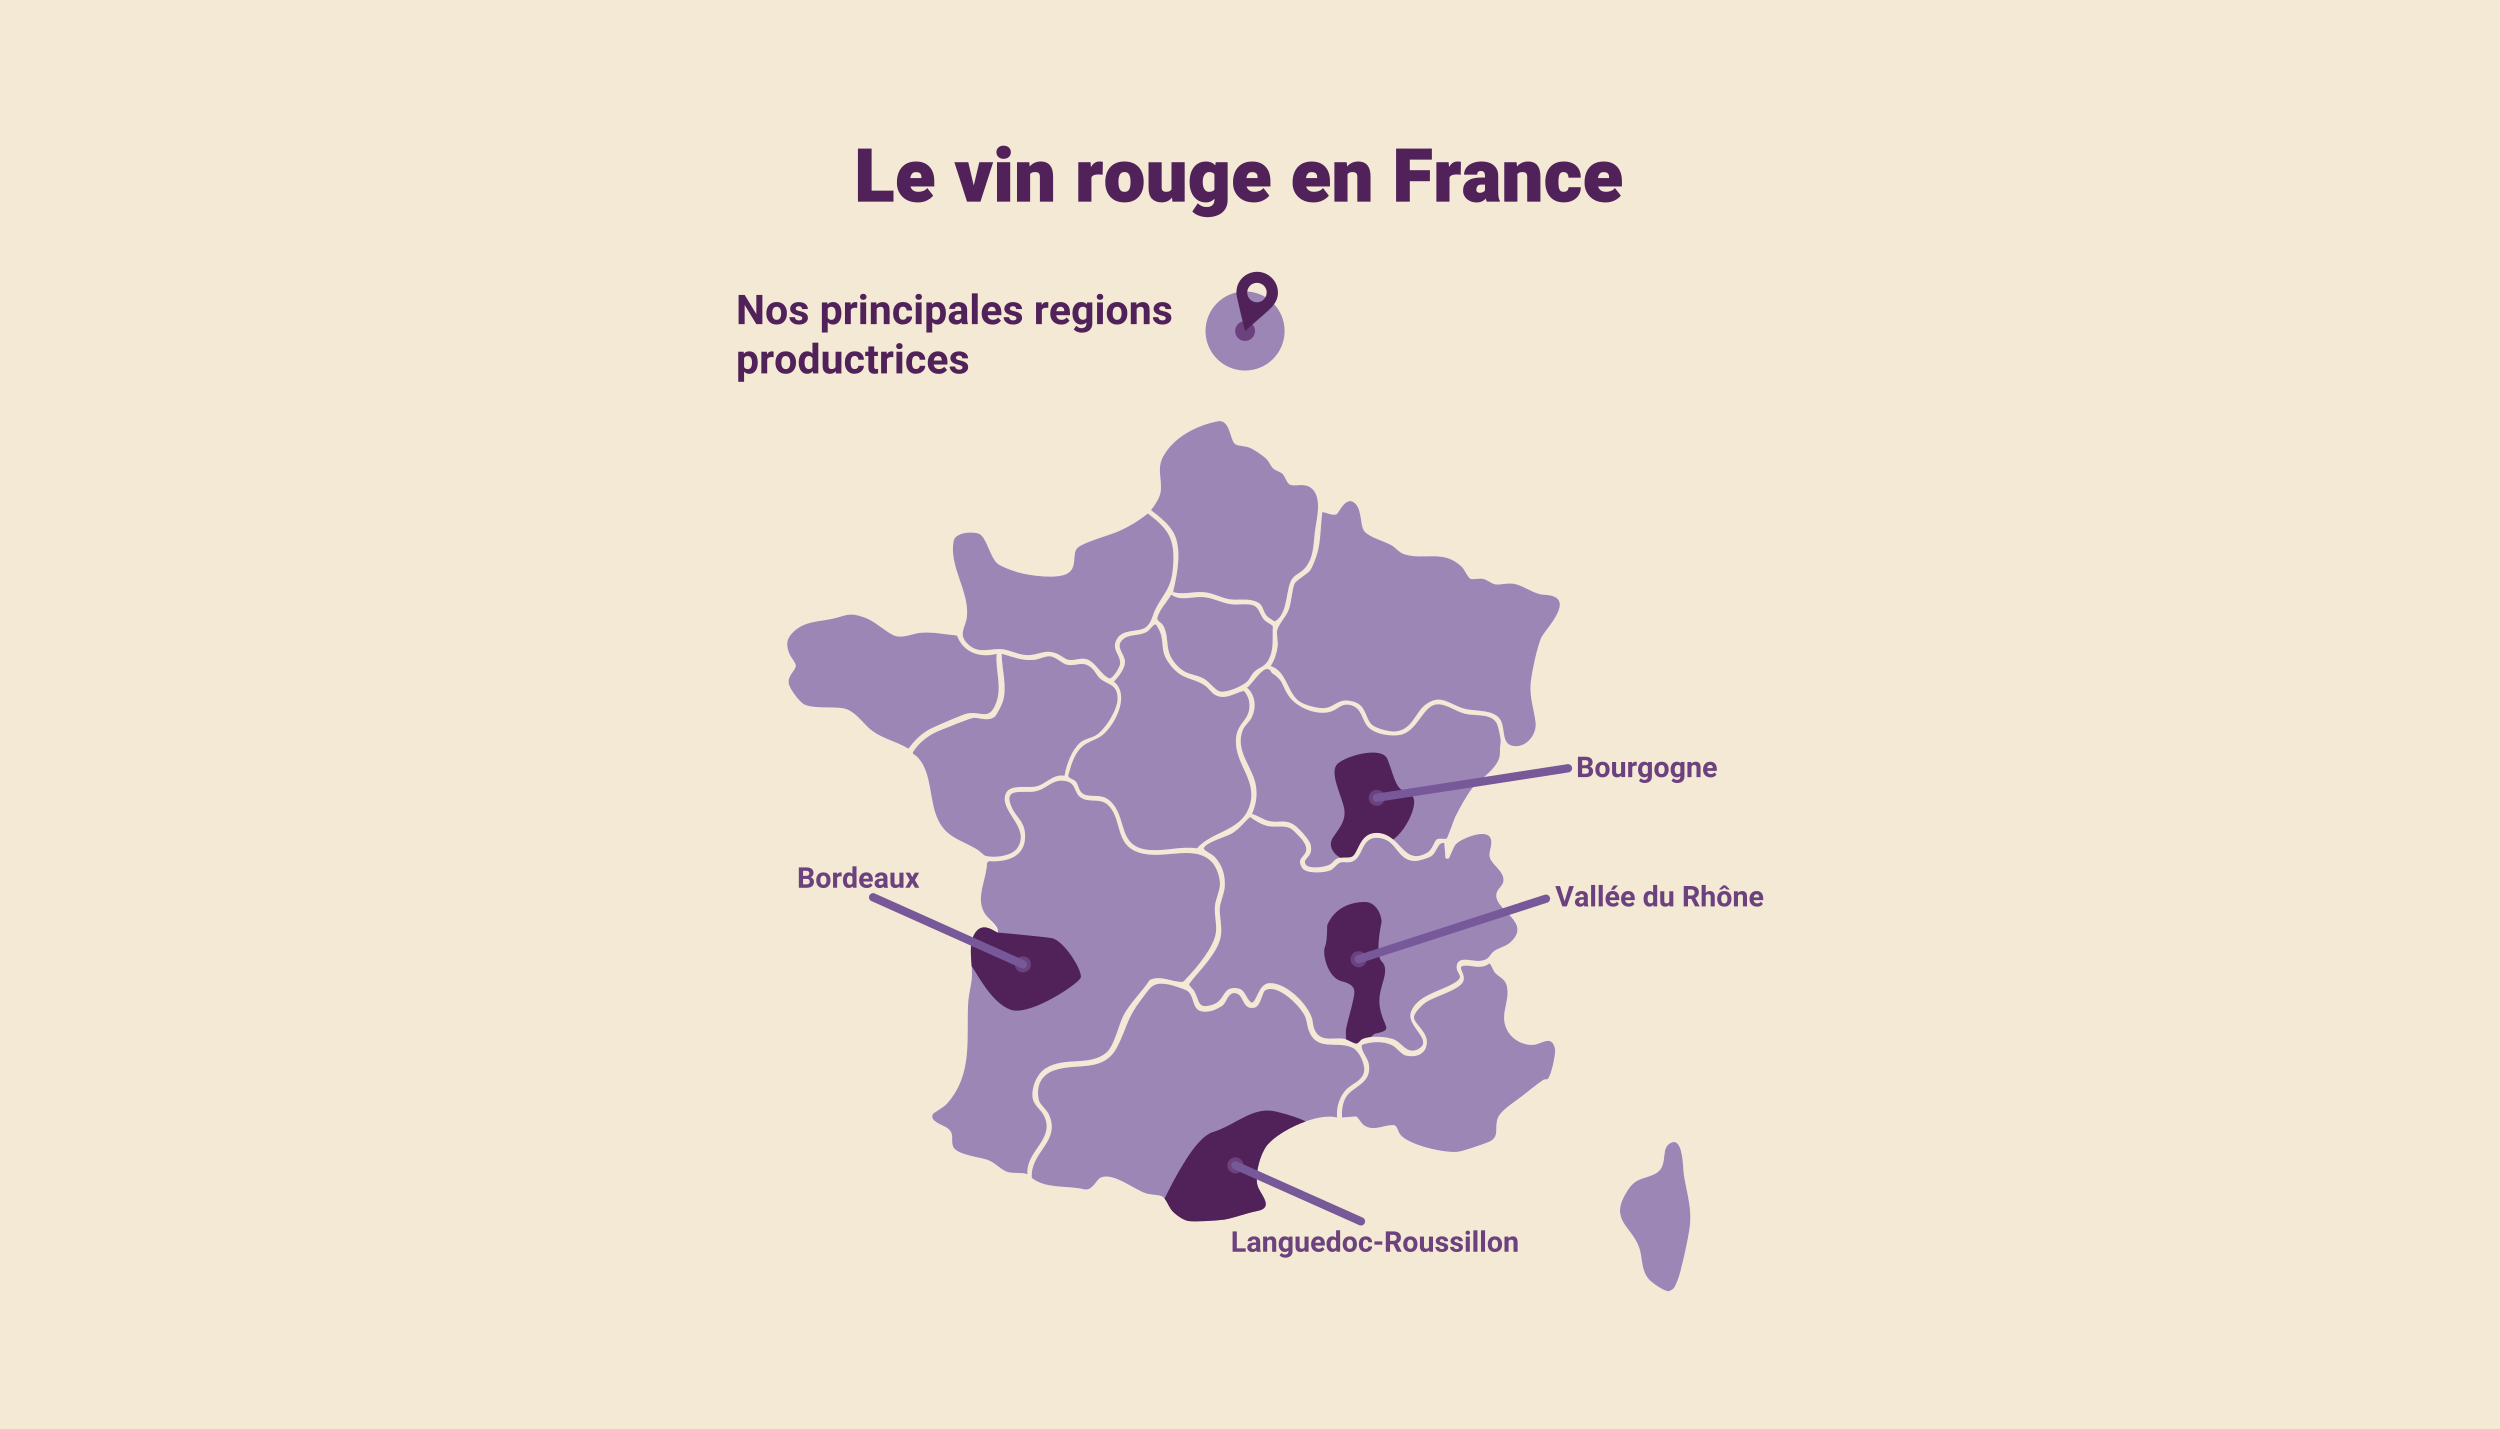 <?xml version="1.0" encoding="UTF-8"?>
<svg xmlns="http://www.w3.org/2000/svg" viewBox="0 0 902.86 516.08">
  <defs>
    <style>
      .cls-1 {
        stroke: #775899;
        stroke-linecap: round;
        stroke-linejoin: round;
        stroke-width: 3px;
      }

      .cls-1, .cls-2 {
        fill: none;
      }

      .cls-3 {
        fill: #fff;
      }

      .cls-4 {
        fill: #6b427e;
      }

      .cls-5 {
        fill: #f4e9d4;
      }

      .cls-6 {
        fill: #9b86b6;
      }

      .cls-7 {
        fill: #502259;
      }
    </style>
  </defs>
  <g id="Calque_13" data-name="Calque 13">
    <rect class="cls-5" x="-37.86" y="-108.73" width="1229.86" height="1620.36"/>
  </g>
  <g id="Calque_11" data-name="Calque 11">
    <g>
      <path class="cls-3" d="M457.66,222.6c.3.33,2.48,1.85,2.75,1.83,5.23-3.02,3.6-12.7,6.68-15.93,1.13-1.18,2.99-1.87,4.22-3.35,3.32-4.01,2.97-8.74,3.58-13.35.59-4.46,3-13.03-1.91-15.92-2.68-1.58-5.78.17-7.41-1.05-1.04-.77-1.49-2.85-2.47-3.76-.82-.76-2.22-.99-3.14-1.76-1.12-.94-1.43-2.29-2.42-3.37-1.22-1.33-5-3.87-6.71-4.43-1.4-.46-3.55-.36-4.7-1.09-2.03-1.29-1.74-9.2-6.43-8.27-7.52,1.49-15.64,5.61-19.55,12.56-2.61,4.65-.25,8.51-1.04,13.17-.36,2.11-2.12,4.69-3.45,6.34,3.58,2.82,7.79,5.89,9.12,10.47,1.76,6.05.2,13.14-1.12,19.14,3.74,1.05,7.16-.24,10.91.02,3.7.25,6.57,2.24,9.85,2.62,2.87.33,5.47-.32,8.39.51,3.98,1.14,2.68,3.26,4.85,5.62ZM514.7,254.57c5.52-4.31,8.75-.13,14.07,1.36,3.96,1.11,10.87.07,13.17,4.2,1.92,3.45-.12,9.48,5.71,9.35,4.19-.09,7.41-4.7,6.91-8.62-.64-4.99-2.24-8.89-1.76-14.3.3-3.38,2.55-14.26,4.11-16.82,1.77-2.89,9.95-11.52,4.61-14.14-1.98-.97-3.74-.59-5.61-1.07-3.12-.8-6.23-3.23-9.22-3.7-2.41-.38-4.61.4-6.47.24-1.6-.14-3.02-1.73-4.66-2.02-1.4-.25-3.79.31-4.46.02-1.08-.47-2.08-3.26-3.22-4.37-6.61-6.44-13.55-2.22-20.83-4.56-1.73-.55-3.03-2.31-4.42-3.15-2.58-1.55-8.16-2.88-9.96-5.19-1.73-2.22-.52-9.05-4.42-10.74-2.92-.82-4.88,4.5-5.68,4.72-1.66.45-3.45-.62-5.03-.9-.7,5.08-.48,10.3-1.91,15.24-.4,1.37-1.73,4.89-2.54,5.92-1.07,1.35-4.96,3.5-5.55,4.69-.94,1.89-1.11,6.65-2.13,9.45-.96,2.65-3.77,5.29-4.17,7.45-.3,1.62.38,3.75.14,5.9-.25,2.35-1.17,5.11-2.55,7.02,6.08,1.79,6.04,10.19,10.82,13.02,2.01,1.19,6.25,2.32,8.57,2.16,3.94-.27,4.82-3.86,10.37-2.39,5.05,1.33,4.3,6.12,6.92,8.45,1.46,1.3,6.14,2.51,8.07,2.4,6.37-.34,7.3-6.65,11.11-9.62ZM389.04,197.95c-2.06,2.26.29,6.48-3.28,8.98s-13.97.98-18.03-.2c-1.92-.55-6.04-1.99-7.5-3.19-2.73-2.25-3.97-9.59-6.63-10.74-2.3-.99-8.63-.6-9.23,2.57-1.73,9.15,5.63,18.1,4.83,27.11-.38,4.31-3.58,6.49.5,10.3,3.83,3.57,7.99,1.3,12.13,1.68,3.06.28,5.78,2.03,9.01,2.13,4.36.13,6.26-2.32,10.78-.55,1.32.52,2.97,1.97,4.02,2.21,2.23.51,4.18-.73,6.49-.25,3.34.69,5.36,5.8,8.56,7.04,1.23,0,3.63-3.97,3.78-5.18.4-3.4-3.21-5.02-1.27-8.81,2.18-4.26,7.97-2.49,10.61-4.53,2.07-1.6,2.36-4.28,3.41-6.39,3.08-6.18,5.79-7.3,6.4-15.42.75-9.95-1.39-13.42-9.12-19.29-3.25,2.66-6.9,4.85-10.76,6.54-3.16,1.38-12.88,3.98-14.72,5.99ZM425.14,240.41c3.38,3.59,5.88,2.77,9.44,4.59,2.01,1.03,4.25,4.32,5.99,4.73,2.39.56,8.03-1.86,9.81-3.58,1.01-.98,1.49-2.41,2.42-3.37,1.73-1.78,3.76-1.78,5.15-4.2,2.34-4.1,1.46-8.07,1.73-12.41-1.02-1.08-2.26-1.29-3.31-2.51-1.34-1.55-1.72-4.36-3.84-5.07s-5.29-.1-7.67-.34c-3.47-.36-6.69-2.33-10.31-2.61-3.9-.3-8.1,1.63-11.58-.89-1.63,2.95-4.36,5.32-5.11,8.71.6,1.38,1.71,1.27,2.44,2.86,2.31,4.98-.22,8.73,4.83,14.1ZM345.63,229.51c-4.41-.37-8.57-1.37-13.09-.99-3.07.26-5.56,1.84-8.79,1.25-2.62-.48-7.34-5.14-10.86-6.51-6.43-2.52-6.82-.94-12.53.26-4.85,1.02-9.73.83-13.7,4.57-2.64,2.49-2.9,4.55-1.63,7.89.52,1.37,2.36,3.33,2.36,4.37,0,1.88-3.03,3.53-2.54,6.47.32,1.96,3.76,6.48,5.46,7.5,2.76,1.63,10.1.93,13.74,1.4,4.83.63,7.43,5.58,10.94,8.21,3.89,2.92,8.97,3.89,13.06,6.46,2.36-3.08,4.73-5.55,8.29-7.33,1.92-.96,11.25-5.01,12.9-5.36,5.05-1.07,7.95,2.91,10.49-3.77,2.31-6.08-.35-11.55.23-17.81-6.01,1.64-12.19-.53-14.32-6.61ZM435.51,247.86c-4.48-3.3-8.34-1.94-12.74-7.53-3.6-4.57-2.41-6.18-3.4-10.83-.17-.82-1.49-3.93-2.19-4.07-1.56.92-1.72,2.19-3.61,3.07-2.73,1.27-6.38.45-8.49,2.86s1.17,4.89,1.19,7.65c.02,2.46-2.33,5.41-4.01,7.14,5.08,4.12,1.82,12.31-1.6,16.66-3.09,3.94-4.39,3.57-8.16,5.65-4.22,2.32-5.53,7.26-6.72,11.56.03,1.19,1.89,1.3,2.68,2.18,1.17,1.31.89,3.58,2.94,4.64,2.6,1.34,6.17-.43,9.3,2.28,6.8,5.88,2.38,16.76,14.23,17.84,5.99.55,11.52-1.46,17.34-.57,5.23-6.05,15.34-6.21,18.62-14.29,3.95-9.72-4.72-15.46-4.57-24.59.1-5.83,3.9-6.84,4.73-10.88.52-2.51-.02-5.23-1.87-7.12-3.65.85-6.87,3.59-10.62,1.31-.93-.56-2.23-2.35-3.06-2.95ZM397.08,244.87c-.86-.77-1.71-2.59-2.6-3.41-3.64-3.33-5.52-.58-9.26-1.43-1.58-.36-4.02-2.83-5.92-3.02-1.66-.16-4.04,1.09-5.8,1.28-4.37.47-7.69-1.07-11.75-2.18.03,5.6,2.15,12.15.34,17.49-.32.96-2.08,4.51-2.71,5.08-2.22,2.03-5.33.55-7.66.55-1.16,0-10.78,3.93-12.69,4.72-3.77,1.56-7.09,4.19-9.31,7.63l-.04.59c6.5,4.01,5.82,14.53,8.14,21.49,2.86,8.58,7.97,9,14.98,13.08.93.54,2.47,2.16,3.02,2.32,3.12.93,9.68.17,11.64-2.86,4.9-7.56-7.04-13.33-4.15-19.76,1.44-3.21,7.84-1.88,10.58-2.34,3.56-.6,6.29-4.73,10.55-3.92.62-3.81,2.67-9.52,5.7-12.01,1.71-1.41,3.76-1.55,5.42-2.47,3.44-1.92,8.04-9.35,8.05-13.33,0-5.53-3.63-4.91-6.53-7.5ZM459.38,243.09c-.33-.22-.42-1.2-1.4-1.43-2.32-.56-5.84,5.56-7.6,6.71,3.2,2.82,3.47,7.65,1.42,11.23-.82,1.42-2.33,2.45-2.98,4.14-2.84,7.32,3.31,13,4.63,19.41.78,3.81.22,7.32-1.29,10.86,2.09.52,4.06,2.05,6.15,2.55,3.59.86,5.87-.98,9.45,1.67,1.53,1.13,5.18,5.07,5.59,6.89.9,4.01-1.91,4.54-2.06,6.06-.32,3.21,7.27,2.1,9.09,1.03,1.02-.6,1.48-1.71,2.71-2.19,1.8-.71,3.77-.02,5.15-.64,2.25-1.01,2.61-8.23,8.36-8.57,9.29-.55,9.77,12.32,18.79,7.21,2.1-1.19,2.57-4.38,3.59-4.87,1.13-.54,2.87.08,3.49-.29.36-.22,2.56-6.66,3.11-7.8,1.36-2.81,4.23-7.99,6.12-10.36,2.66-3.32,10.14-7.55,10.01-12.7-.06-2.22.22-2.74.29-4.38.04-.89-.84-4.95-1.22-5.87-1.74-4.33-7.86-3.01-11.66-3.93-3.3-.8-7.01-3.77-10.32-3.4-5.08.56-6.89,10.12-13.45,11.07-3.36.48-8.43-.28-10.97-2.63-2.79-2.58-2.21-7.38-7.02-8.28-2.84-.53-4.1,1.43-6.25,2.27-5.07,1.97-12.81-1.17-15.77-5.6-2.67-4-1.53-5.23-5.95-8.13ZM428.34,353.51c3.71-3.79,10.07-11.39,10.78-16.63.45-3.3-.64-6.34-.33-9.68.24-2.63,1.84-5.46,1.81-8.02s-1.19-5.96-2.91-7.81c-6.72-7.22-19.2.37-28.26-4.26-6.54-3.34-4.43-12.01-9.38-16.46-2.85-2.56-6.52-.66-9.53-2.49-2.67-1.63-1.78-5.07-5.18-5.96-5.32-1.39-7.15,3.03-11.93,3.68-4.5.62-11.45-1.68-7.92,5.93,1.58,3.41,4.31,4.71,4.69,9.11.71,8.24-6.03,10.56-13.07,10.08l-.65.68c-.15,5.98-4.1,12.16-1.06,17.83,1.4,2.6,4.46,4.23,4.99,7.26-.39.39-4.62-3.83-7.58-.68-3.61,3.86-1.66,11.39-1.78,16.04-.08,3.08-1.16,6.69-1.35,9.79-.78,13.03,1.91,26.01-7.77,36.77-1.12,1.25-4.75,3.27-4.92,3.55-1.69,2.7,3.69,4.08,5.12,5.15,2.83,2.15,1.21,3.91,2.01,6.46,1.02,3.27,9.61,3.95,12.71,5.11,2.73,1.02,4.82,3.74,7.22,4.36,2.35.61,4.73-.05,7.04.75-.72-8.54,10.27-12.66,5.88-21.25-1.2-2.34-3.77-3.64-4.07-6.64-.37-3.63,1.6-8.37,4.72-10.34,6.92-4.39,15.85-.57,21.94-5.67,2.96-2.48,4.31-9.81,6.19-13.41,2.35-4.5,6.66-8.54,9.46-12.81,4.08-1.9,7.75.75,11.8.68.57-.06.94-.7,1.34-1.11ZM469.81,302.64c-.29-.37-2.36-2.52-2.73-2.84-2.69-2.25-5.99-.89-9.16-1.53-2.08-.42-4.75-2-6.44-3.29-2.2,2.01-4.09,4.62-6.75,6.09-2.04,1.13-9.15,3.08-9.94,5.21-.27.73,3.44,2.39,3.95,3.15,2.7,2.87,3.89,6.73,3.63,10.66-.18,2.66-1.71,5.6-1.81,8.02-.12,2.81.81,6.14.47,9.33-.7,6.45-7.81,12.89-11.55,17.87-.1.58,1.4,1.76,1.84,2.53,2.06,3.63,1.07,6.72,6.59,4.98,4.71-1.49,3.45-6.29,8.26-6.04,3.88.2,3.29,3.22,5.77,5.27,2.01.31,2.42-6.95,6.67-7.04,5.94-.12,13.33,7.19,15.17,12.47.56,1.61.27,3.09,1.31,4.93,2.25,3.98,6.67,2.14,10.24,2.68,1.31.2,3.53,1.76,4.5,1.75s1.32-1.13,2.02-1.52c2.68-1.48,9.45-1.13,12.13.27s4.46,5.35,8.29,3.22c5.73-3.18-4.45-8.2-2.66-13.35,1.91-5.51,9.5-7.36,14-9.61,6.62-3.31,2.31-3.71,2.51-6.82.26-4.1,5.61-1.8,8.24-2.04,3.92-.36,3.3-2.07,5.33-3.58,1.52-1.13,4.03-1.52,5.8-3.11,8.39-7.56-6.53-11.76-4.93-17.82.51-1.94,2.66-2.67,2.47-5.07-.25-3.12-3.98-5.01-4.89-7.66-.77-2.23,1.45-5.01.02-7.45-1.75-2.98-10.62.49-12.43,2.65-.78.93-2.24,4.98-2.51,5.07s-1.07.14-1.15-.27l-.4-5.3c-2.32-.68-2.68,3.33-4.67,4.68-.98.66-4.63,1.77-5.79,1.77-6.64.01-6.4-7.28-12.67-8.26-7.61-1.19-5.59,7.8-10.96,8.68-1.12.18-2.33-.19-3.44.12-.97.27-2.54,2.31-3.42,2.74-2.01,1-8.92,1.48-10.35-.73-2.46-3.8,1.42-3.96,1.45-6.77.02-1.56-1.05-2.92-1.96-4.08ZM558.95,389.68c1.16-.76,2.98-8.96,2.67-10.71-.95-5.34-4.78-2.1-7.27-1.69-3.65.59-7.73-1.47-9.64-4.56-3.68-5.98.75-10.57-.46-16.46-.56-2.75-2.98-3.4-4.36-4.99-.66-.76-1.35-3.15-2.04-3.31-2.96,2.42-6.85.44-9.29.84s1.03,3.02-.13,5.69c-1.34,3.08-10.21,5.31-13.44,7.49-1.38.93-3.96,3.47-4.3,5.09-.58,2.73,6.07,5.85,4.37,11.02-1.05,3.2-4.39,3.82-7.36,3.14-1.55-.35-3.41-3.02-5.1-3.81-3.18-1.5-7.52-1.26-10.75-.05-.39,2.56,2.09,4.39,2.51,6.96,1.18,7.16-5.83,7.85-8.29,11.99-1.22,2.06-1.57,4.93-1.4,7.29l5.03-.39c.84.24,1.84,2.53,3.01,3.27,3.62,2.29,7-.34,10.8-.13,1.15.35,1.33,2.22,2.09,3.27,2.86,3.93,16.34,6.97,21.05,6.34,1.93-.26,8.37-2.52,10.49-3.32,5.04-1.9,2.24-5.22,3.88-9.04,1.14-2.67,6.05-5.71,8.48-7.58,2.24-1.72,5.25-4.28,7.82-5.99.44-.3,1.27-.1,1.64-.34ZM441.76,362.91c-.73.72-3.25,1.96-4.28,2.18-8.03,1.69-5.25-4.9-8.77-7.32-.76-.52-5.2-1.95-6.29-2.17-6.37-1.29-6.82.92-10.34,5.47-5.11,6.61-5.15,10.23-8.53,16.86-4.93,9.67-14.53,5.76-22.64,8.54-4.88,1.67-6.74,5.47-5.79,10.65.3,1.64,2.82,3.53,3.63,5.28,4.62,9.95-6.9,13.6-6.11,23.01,5.24,4.06,12.5,2.62,18.72,4.06,3.14.87,4.5-3.4,6.11-4.16,4.53-2.12,12.2,4.36,16.4,5.66,1.91.59,4.26.43,5.66,1.02,1.55.65,2.51,3.83,3.71,5.2,1.26,1.44,4.09,3.51,6.02,3.78,2.49.34,9.69-.15,12.38-.45,3.19-.36,8.31-2.4,12.41-3.17,6.48-1.23.88-6.18.09-9.24-1.03-3.97.95-11.51,3.61-14.68,4.45-5.29,18.13-11.7,25.13-9.84-.37-3.62.94-7.89,3.61-10.42,1.85-1.76,5.43-2.9,6.1-5.93.61-2.74-1.66-7.76-4.25-8.93-5.75-2.58-12.97,1.74-15.79-6.48-.48-1.4-.53-2.91-1.04-4.31-1.39-3.86-10.18-12.65-14.61-9.84-1.19.75-1.47,5.86-4.11,6.27-4.52.72-3.26-5.28-7.1-5.32-2.1-.02-2.76,3.12-3.93,4.27ZM604.35,465.37c.95-1.07,2.14-4.67,2.52-6.17,1.12-4.49,2.64-10.92,3.28-15.42,1.05-7.35-.92-12.42-2.04-19.53-.37-2.33-.13-14.97-5.39-11.06-3.12,2.32.09,8.55-5.49,10.99-4.47,1.95-6.47,1.14-9.59,6-6.68,10.42,1.4,12.48,4.24,20.1,1.42,3.81.63,8.19,3.51,11.63,1.09,1.3,5.85,4.7,7.43,4.39.46-.28,1.19-.55,1.53-.93Z"/>
      <path class="cls-6" d="M428.34,353.51c-.4.41-.77,1.05-1.34,1.11-4.05.07-7.72-2.58-11.8-.68-2.79,4.28-7.11,8.31-9.46,12.81-1.88,3.6-3.23,10.93-6.19,13.41-6.09,5.1-15.02,1.28-21.94,5.67-3.12,1.98-5.09,6.71-4.72,10.34.31,3,2.88,4.3,4.07,6.64,4.39,8.59-6.6,12.71-5.88,21.25-2.32-.8-4.69-.14-7.04-.75-2.4-.63-4.49-3.34-7.22-4.36-3.1-1.16-11.69-1.84-12.71-5.11-.79-2.55.82-4.31-2.01-6.46-1.42-1.08-6.81-2.46-5.12-5.15.17-.28,3.8-2.31,4.92-3.55,9.68-10.76,6.99-23.74,7.77-36.77.19-3.09,1.27-6.71,1.35-9.79.12-4.65-1.84-12.18,1.78-16.04,2.96-3.16,7.19,1.07,7.58.68.35-2.74-3.59-4.65-4.99-7.26-3.05-5.68.91-11.85,1.06-17.83l.65-.68c7.04.48,13.78-1.84,13.07-10.08-.38-4.4-3.11-5.71-4.69-9.11-3.52-7.61,3.42-5.31,7.92-5.93,4.78-.65,6.61-5.07,11.93-3.68,3.4.89,2.51,4.33,5.18,5.96,3.02,1.84,6.69-.06,9.53,2.49,4.95,4.45,2.83,13.11,9.38,16.46,9.05,4.63,21.53-2.96,28.26,4.26,1.72,1.85,2.88,5.3,2.91,7.81s-1.57,5.39-1.81,8.02c-.31,3.34.77,6.38.33,9.68-.71,5.24-7.07,12.84-10.78,16.63Z"/>
      <path class="cls-6" d="M441.76,362.91c1.17-1.16,1.84-4.29,3.93-4.27,3.84.04,2.58,6.03,7.1,5.32,2.64-.42,2.92-5.52,4.11-6.27,4.44-2.8,13.22,5.99,14.61,9.84.5,1.4.55,2.9,1.04,4.31,2.83,8.22,10.05,3.89,15.79,6.48,2.59,1.16,4.86,6.19,4.25,8.93-.67,3.03-4.25,4.17-6.1,5.93-2.67,2.54-3.98,6.8-3.61,10.42-7-1.86-20.68,4.54-25.13,9.84-2.66,3.17-4.64,10.71-3.61,14.68.79,3.06,6.38,8.01-.09,9.24-4.1.78-9.22,2.81-12.41,3.17-2.7.31-9.9.8-12.38.45-1.93-.27-4.76-2.34-6.02-3.78s-2.15-4.55-3.71-5.2c-1.4-.59-3.75-.43-5.66-1.02-4.2-1.3-11.87-7.78-16.4-5.66-1.61.75-2.97,5.03-6.11,4.16-6.22-1.44-13.49,0-18.72-4.06-.79-9.41,10.73-13.06,6.11-23.01-.81-1.75-3.33-3.64-3.63-5.28-.96-5.18.91-8.98,5.79-10.65,8.11-2.77,17.71,1.14,22.64-8.54,3.38-6.63,3.42-10.25,8.53-16.86,3.52-4.55,3.98-6.75,10.34-5.47,1.09.22,5.53,1.64,6.29,2.17,3.52,2.41.73,9.01,8.77,7.32,1.03-.22,3.55-1.46,4.28-2.18Z"/>
      <path class="cls-6" d="M469.81,302.64c.9,1.16,1.97,2.53,1.96,4.08-.03,2.81-3.91,2.98-1.45,6.77,1.43,2.21,8.34,1.73,10.35.73.88-.44,2.45-2.47,3.42-2.74,1.11-.31,2.32.06,3.44-.12,5.37-.88,3.35-9.88,10.96-8.68,6.27.98,6.03,8.27,12.67,8.26,1.16,0,4.81-1.11,5.79-1.77,1.99-1.35,2.35-5.36,4.67-4.68l.4,5.3c.08.41.9.35,1.15.27s1.73-4.13,2.51-5.07c1.81-2.16,10.68-5.63,12.43-2.65,1.43,2.44-.79,5.21-.02,7.45.91,2.65,4.64,4.54,4.89,7.66.19,2.4-1.95,3.13-2.47,5.07-1.61,6.06,13.32,10.26,4.93,17.82-1.77,1.59-4.28,1.98-5.8,3.11-2.03,1.51-1.41,3.22-5.33,3.58-2.63.24-7.98-2.06-8.24,2.04-.19,3.1,4.11,3.51-2.51,6.82-4.5,2.25-12.08,4.1-14,9.61-1.79,5.15,8.4,10.17,2.66,13.35-3.83,2.12-5.72-1.88-8.29-3.22s-9.45-1.76-12.13-.27c-.7.39-1.1,1.5-2.02,1.52s-3.18-1.55-4.5-1.75c-3.56-.54-7.99,1.31-10.24-2.68-1.04-1.84-.74-3.32-1.31-4.93-1.84-5.28-9.22-12.59-15.17-12.47-4.25.09-4.67,7.34-6.67,7.04-2.48-2.06-1.89-5.07-5.77-5.27-4.81-.25-3.55,4.55-8.26,6.04-5.52,1.74-4.53-1.35-6.59-4.98-.44-.77-1.94-1.95-1.84-2.53,3.74-4.98,10.85-11.43,11.55-17.87.35-3.2-.58-6.52-.47-9.33.1-2.42,1.64-5.36,1.81-8.02.26-3.93-.92-7.79-3.63-10.66-.51-.76-4.22-2.43-3.95-3.15.79-2.13,7.9-4.08,9.94-5.21,2.66-1.47,4.54-4.08,6.75-6.09,1.68,1.3,4.35,2.87,6.44,3.29,3.17.64,6.48-.73,9.16,1.53.37.31,2.44,2.47,2.73,2.84Z"/>
      <path class="cls-6" d="M514.7,254.57c-3.81,2.98-4.75,9.29-11.11,9.62-1.93.1-6.61-1.1-8.07-2.4-2.62-2.33-1.87-7.12-6.92-8.45-5.55-1.46-6.43,2.13-10.37,2.39-2.32.16-6.56-.97-8.57-2.16-4.78-2.82-4.74-11.23-10.82-13.02,1.38-1.91,2.29-4.67,2.55-7.02.23-2.16-.45-4.28-.14-5.9.4-2.15,3.21-4.8,4.17-7.45,1.02-2.8,1.2-7.56,2.13-9.45.59-1.19,4.49-3.35,5.55-4.69.81-1.03,2.15-4.56,2.54-5.92,1.43-4.94,1.21-10.16,1.91-15.24,1.58.28,3.37,1.35,5.03.9.8-.22,2.77-5.55,5.68-4.72,3.91,1.69,2.7,8.52,4.42,10.74,1.8,2.31,7.38,3.64,9.96,5.19,1.39.84,2.7,2.59,4.42,3.15,7.28,2.34,14.22-1.88,20.83,4.56,1.14,1.11,2.14,3.9,3.22,4.37.67.29,3.06-.27,4.46-.02,1.64.3,3.06,1.89,4.66,2.02,1.86.16,4.06-.62,6.47-.24,2.99.47,6.09,2.91,9.22,3.7,1.87.48,3.63.1,5.61,1.07,5.34,2.62-2.84,11.24-4.61,14.14-1.57,2.56-3.81,13.45-4.11,16.82-.48,5.41,1.12,9.32,1.76,14.3.5,3.92-2.73,8.52-6.91,8.62-5.83.13-3.79-5.9-5.71-9.35-2.3-4.13-9.22-3.09-13.17-4.2-5.32-1.49-8.55-5.67-14.07-1.36Z"/>
      <path class="cls-6" d="M459.38,243.09c4.42,2.9,3.28,4.13,5.95,8.13,2.95,4.44,10.7,7.57,15.77,5.6,2.15-.83,3.42-2.8,6.25-2.27,4.81.9,4.23,5.7,7.02,8.28,2.54,2.35,7.61,3.12,10.97,2.63,6.56-.95,8.37-10.51,13.45-11.07,3.32-.37,7.02,2.6,10.32,3.4,3.8.92,9.92-.4,11.66,3.93.37.93,1.25,4.98,1.22,5.87-.07,1.64-.35,2.16-.29,4.38.13,5.15-7.36,9.38-10.01,12.7-1.9,2.37-4.76,7.55-6.12,10.36-.55,1.14-2.75,7.58-3.11,7.8-.62.38-2.36-.24-3.49.29-1.02.48-1.49,3.68-3.59,4.87-9.02,5.11-9.5-7.76-18.79-7.21-5.75.34-6.1,7.56-8.36,8.57-1.38.62-3.35-.07-5.15.64-1.23.49-1.69,1.59-2.71,2.19-1.82,1.07-9.4,2.19-9.09-1.03.15-1.52,2.96-2.06,2.06-6.06-.41-1.82-4.06-5.75-5.59-6.89-3.58-2.65-5.86-.81-9.45-1.67-2.09-.5-4.06-2.03-6.15-2.55,1.51-3.54,2.08-7.05,1.29-10.86-1.32-6.42-7.47-12.09-4.63-19.41.65-1.69,2.17-2.72,2.98-4.14,2.05-3.58,1.78-8.41-1.42-11.23,1.77-1.15,5.28-7.27,7.6-6.71.98.24,1.07,1.22,1.4,1.43Z"/>
      <path class="cls-6" d="M435.51,247.86c.82.61,2.13,2.39,3.06,2.95,3.76,2.29,6.98-.45,10.62-1.31,1.85,1.89,2.39,4.61,1.87,7.12-.83,4.04-4.64,5.05-4.73,10.88-.15,9.12,8.52,14.87,4.57,24.59-3.28,8.08-13.39,8.24-18.62,14.29-5.82-.89-11.35,1.12-17.34.57-11.85-1.08-7.43-11.96-14.23-17.84-3.13-2.71-6.7-.94-9.3-2.28-2.05-1.06-1.76-3.33-2.94-4.64-.8-.88-2.65-.99-2.68-2.18,1.19-4.31,2.5-9.24,6.72-11.56,3.77-2.08,5.07-1.71,8.16-5.65,3.42-4.36,6.68-12.54,1.6-16.66,1.68-1.72,4.03-4.68,4.01-7.14-.03-2.76-3.39-5.13-1.19-7.65s5.76-1.59,8.49-2.86c1.88-.88,2.05-2.15,3.61-3.07.69.15,2.02,3.25,2.19,4.07.98,4.66-.2,6.27,3.4,10.83,4.41,5.59,8.26,4.23,12.74,7.53Z"/>
      <path class="cls-6" d="M558.95,389.68c-.37.24-1.2.04-1.64.34-2.57,1.72-5.57,4.27-7.82,5.99-2.42,1.86-7.33,4.9-8.48,7.58-1.63,3.82,1.16,7.14-3.88,9.04-2.12.8-8.55,3.06-10.49,3.32-4.7.64-18.19-2.41-21.05-6.34-.76-1.05-.94-2.92-2.09-3.27-3.81-.21-7.18,2.42-10.8.13-1.17-.74-2.16-3.03-3.01-3.27l-5.03.39c-.17-2.35.18-5.23,1.4-7.29,2.46-4.14,9.47-4.82,8.29-11.99-.42-2.57-2.9-4.4-2.51-6.96,3.24-1.21,7.57-1.44,10.75.05,1.69.79,3.55,3.46,5.1,3.81,2.97.67,6.31.06,7.36-3.14,1.7-5.17-4.95-8.29-4.37-11.02.34-1.62,2.92-4.16,4.3-5.09,3.23-2.19,12.11-4.41,13.44-7.49,1.16-2.67-2.41-5.28.13-5.69s6.34,1.58,9.29-.84c.7.16,1.38,2.56,2.04,3.31,1.38,1.59,3.8,2.24,4.36,4.99,1.21,5.89-3.22,10.48.46,16.46,1.91,3.1,5.99,5.15,9.64,4.56,2.49-.4,6.32-3.65,7.27,1.69.31,1.74-1.51,9.95-2.67,10.71Z"/>
      <path class="cls-6" d="M457.66,222.6c-2.18-2.35-.88-4.48-4.85-5.62-2.93-.84-5.52-.18-8.39-.51-3.28-.38-6.15-2.36-9.85-2.62-3.76-.26-7.17,1.03-10.91-.02,1.32-6,2.89-13.1,1.12-19.14-1.33-4.57-5.55-7.64-9.12-10.47,1.33-1.65,3.09-4.24,3.45-6.34.79-4.66-1.57-8.52,1.04-13.17,3.91-6.95,12.03-11.07,19.55-12.56,4.69-.93,4.4,6.98,6.43,8.27,1.15.73,3.3.63,4.7,1.09,1.7.56,5.49,3.1,6.71,4.43,1,1.08,1.3,2.43,2.42,3.37.92.77,2.32,1,3.14,1.76.99.91,1.43,2.99,2.47,3.76,1.64,1.21,4.73-.53,7.41,1.05,4.91,2.89,2.5,11.46,1.91,15.92-.61,4.61-.26,9.34-3.58,13.35-1.23,1.49-3.09,2.17-4.22,3.35-3.08,3.22-1.44,12.9-6.68,15.93-.26.02-2.44-1.5-2.75-1.83Z"/>
      <path class="cls-6" d="M389.04,197.95c1.84-2.01,11.56-4.61,14.72-5.99,3.86-1.69,7.51-3.87,10.76-6.54,7.73,5.87,9.87,9.34,9.12,19.29-.62,8.13-3.32,9.25-6.4,15.42-1.05,2.11-1.34,4.79-3.41,6.39-2.64,2.04-8.43.27-10.61,4.53-1.94,3.79,1.67,5.41,1.27,8.81-.14,1.21-2.55,5.19-3.78,5.18-3.2-1.24-5.23-6.35-8.56-7.04-2.31-.48-4.26.76-6.49.25-1.05-.24-2.7-1.69-4.02-2.21-4.52-1.77-6.42.68-10.78.55-3.23-.1-5.96-1.84-9.01-2.13-4.14-.39-8.3,1.88-12.13-1.68-4.09-3.8-.88-5.99-.5-10.3.79-9.01-6.56-17.95-4.83-27.11.6-3.17,6.93-3.56,9.23-2.57,2.66,1.15,3.9,8.48,6.63,10.74,1.46,1.2,5.58,2.64,7.5,3.19,4.06,1.17,14.55,2.63,18.03.2s1.21-6.71,3.28-8.98Z"/>
      <path class="cls-6" d="M397.08,244.87c2.89,2.59,6.53,1.97,6.53,7.5,0,3.98-4.61,11.41-8.05,13.33-1.66.93-3.71,1.07-5.42,2.47-3.03,2.49-5.08,8.2-5.7,12.01-4.26-.81-6.99,3.33-10.55,3.92-2.73.46-9.13-.87-10.58,2.34-2.89,6.43,9.05,12.2,4.15,19.76-1.96,3.03-8.52,3.79-11.64,2.86-.55-.16-2.09-1.78-3.02-2.32-7.02-4.08-12.12-4.5-14.98-13.08-2.32-6.96-1.64-17.48-8.14-21.49l.04-.59c2.21-3.44,5.54-6.06,9.31-7.63,1.91-.79,11.53-4.72,12.69-4.72,2.32,0,5.44,1.48,7.66-.55.63-.58,2.39-4.12,2.71-5.08,1.81-5.34-.32-11.9-.34-17.49,4.07,1.1,7.38,2.65,11.75,2.18,1.76-.19,4.14-1.45,5.8-1.28,1.9.19,4.35,2.66,5.92,3.02,3.74.86,5.62-1.9,9.26,1.43.9.82,1.74,2.63,2.6,3.41Z"/>
      <path class="cls-6" d="M345.63,229.51c2.13,6.07,8.31,8.24,14.32,6.61-.58,6.26,2.08,11.73-.23,17.81-2.54,6.68-5.44,2.7-10.49,3.77-1.65.35-10.98,4.4-12.9,5.36-3.55,1.77-5.93,4.25-8.29,7.33-4.09-2.57-9.17-3.54-13.06-6.46-3.51-2.63-6.11-7.58-10.94-8.21-3.64-.47-10.99.23-13.74-1.4-1.71-1.01-5.14-5.53-5.46-7.5-.48-2.94,2.54-4.59,2.54-6.47,0-1.03-1.83-3-2.36-4.37-1.27-3.33-1.01-5.4,1.63-7.89,3.96-3.74,8.84-3.55,13.7-4.57,5.71-1.2,6.1-2.77,12.53-.26,3.51,1.37,8.24,6.03,10.86,6.51,3.23.59,5.72-.98,8.79-1.25,4.52-.39,8.68.62,13.09.99Z"/>
      <path class="cls-6" d="M425.14,240.41c-5.05-5.37-2.52-9.12-4.83-14.1-.74-1.59-1.85-1.48-2.44-2.86.75-3.38,3.48-5.76,5.11-8.71,3.48,2.52,7.68.59,11.58.89,3.61.28,6.84,2.25,10.31,2.61,2.38.25,5.5-.38,7.67.34s2.5,3.51,3.84,5.07c1.05,1.22,2.29,1.43,3.31,2.51-.27,4.35.61,8.31-1.73,12.41-1.39,2.43-3.43,2.42-5.15,4.2-.93.96-1.41,2.39-2.42,3.37-1.78,1.72-7.42,4.14-9.81,3.58-1.75-.41-3.99-3.71-5.99-4.73-3.56-1.82-6.06-1-9.44-4.59Z"/>
      <path class="cls-6" d="M604.35,465.37c-.34.38-1.07.66-1.53.93-1.58.3-6.34-3.09-7.43-4.39-2.88-3.44-2.09-7.83-3.51-11.63-2.84-7.62-10.92-9.68-4.24-20.1,3.12-4.87,5.12-4.05,9.59-6,5.59-2.44,2.37-8.67,5.49-10.99,5.26-3.91,5.02,8.73,5.39,11.06,1.12,7.11,3.1,12.18,2.04,19.53-.65,4.5-2.16,10.94-3.28,15.42-.38,1.5-1.57,5.1-2.52,6.17Z"/>
      <path class="cls-7" d="M390.32,353.01c.52-2.51-5.3-12.18-9.86-14.06-.9-.43-20.06-2.17-20.06-2.17-.39.39-4.62-3.83-7.58-.68-2.87,3.06-2.23,8.42-1.9,12.83,0,0,0,0,0,0,1.67,2.17,7.09,13.37,14.14,15.75s24.85-9.68,25.27-11.68Z"/>
      <path class="cls-7" d="M460.9,401.45c-8.49-2.07-14.48,4.79-22.94,7.41-6.24,1.93-13.66,16.44-17.39,24,.99,1.23,1.76,3.29,2.66,4.33,1.26,1.44,4.09,3.51,6.02,3.78,2.49.34,9.69-.15,12.38-.45,3.19-.36,8.31-2.4,12.41-3.17,6.48-1.23.88-6.17.09-9.24-1.03-3.97.95-11.51,3.61-14.68,2.57-3.05,8.2-6.46,13.85-8.46-2.58-1.2-6.05-2.39-10.7-3.52Z"/>
      <path class="cls-7" d="M499.16,367.03c-1.46-4.37-1.19-7.02-.21-10.59.98-3.57,2.32-7.02,0-9.27-2.32-2.25-.46-12.31-.06-13.77.4-1.46-1.19-7.81-6.2-7.68-5.01.13-10.75,2.12-13.39,8.47,0,0,.08,5.92-.84,7.91-.93,1.99.79,10.99,6.17,12.31,5.38,1.32,4.68,3.71,4.12,6.49-.56,2.78-2.47,9.5-2.62,10.72-.12.99-.1,2.52.03,3.74,1.28.5,2.87,1.5,3.64,1.49.92-.02,1.32-1.13,2.02-1.52.8-.44,1.96-.72,3.27-.85.4-.34.82-.7,1.28-1.1,6.22-1.32,4.24-1.99,2.78-6.35Z"/>
      <path class="cls-7" d="M506.79,285.51c-2.98-.99-3.77-6.75-5.76-11.42-1.99-4.67-14.59-1.29-17.93,1.69-3.33,2.98,1.58,11.86,2.34,16.23s-1.72,6.95-4.1,10.56c-1.95,2.95.46,6.06,2.71,7.2,1.51-.25,3.04.12,4.18-.39,2.25-1.01,2.61-8.23,8.36-8.57,2.84-.17,4.86.92,6.54,2.36,0,0,0,0,0,0,.61-.3,4.55-3.57,6.73-9.52,2.18-5.96-.1-7.15-3.08-8.14Z"/>
      <g>
        <path class="cls-7" d="M275.33,117.06h-2.19l-4.21-6.92v6.92h-2.19v-10.55h2.19l4.22,6.93v-6.93h2.18v10.55Z"/>
        <path class="cls-7" d="M276.77,113.07c0-.76.15-1.44.43-2.05s.71-1.08,1.26-1.42,1.22-.52,2.01-.52,1.47.17,2.02.52.97.82,1.26,1.42.43,1.28.43,2.05v.15c0,.76-.14,1.44-.43,2.04-.29.6-.71,1.08-1.26,1.42-.55.35-1.22.52-2.01.52s-1.47-.17-2.02-.52c-.56-.35-.98-.82-1.27-1.42-.29-.6-.43-1.28-.43-2.04v-.15ZM278.88,113.22c0,.42.05.8.16,1.15s.27.62.51.83c.23.21.55.31.95.31s.7-.1.93-.31c.23-.21.4-.48.51-.83.11-.35.16-.73.16-1.15v-.15c0-.42-.05-.8-.16-1.14-.11-.35-.28-.63-.51-.84s-.55-.31-.95-.31-.7.1-.93.31c-.23.21-.4.49-.51.84-.1.35-.16.73-.16,1.14v.15Z"/>
        <path class="cls-7" d="M288.48,117.21c-.73,0-1.35-.13-1.86-.4-.5-.26-.89-.6-1.15-1s-.39-.82-.39-1.25h2.01c.01.27.09.5.22.66s.31.29.52.37c.21.08.44.12.7.12.27,0,.49-.03.66-.1.18-.07.31-.16.4-.29.09-.13.14-.27.14-.43,0-.15-.04-.28-.13-.39s-.24-.22-.47-.31c-.23-.1-.56-.19-1-.28-.53-.12-1.01-.27-1.43-.47s-.75-.45-.99-.76c-.24-.31-.36-.69-.36-1.15s.12-.84.37-1.21c.25-.37.61-.67,1.07-.89s1.02-.34,1.68-.34,1.27.11,1.76.33c.49.22.87.52,1.13.9.26.38.39.82.39,1.3h-2.11c0-.3-.1-.55-.29-.74-.19-.2-.49-.29-.89-.29-.23,0-.43.04-.59.11-.16.07-.29.17-.38.3s-.13.27-.13.43c0,.15.05.28.14.4.09.11.24.21.45.3s.5.16.86.23c.57.11,1.08.26,1.52.45.44.19.8.44,1.05.76.26.32.39.74.39,1.26,0,.46-.14.87-.41,1.23-.27.36-.65.65-1.14.85-.49.21-1.07.31-1.75.31Z"/>
        <path class="cls-7" d="M296.82,120.08v-10.85h1.96l.15,1.51v9.34h-2.11ZM300.84,117.21c-.48,0-.9-.1-1.26-.3-.35-.2-.65-.47-.89-.83-.24-.35-.43-.76-.58-1.22-.15-.46-.26-.96-.33-1.5v-.35c.1-.76.26-1.43.49-2.02.23-.59.56-1.06.97-1.4.42-.34.94-.51,1.58-.51s1.22.17,1.67.5c.45.33.8.8,1.03,1.39s.35,1.29.35,2.09v.15c0,.76-.12,1.44-.35,2.04s-.58,1.08-1.03,1.43c-.45.35-1.01.53-1.66.53ZM300.28,115.51c.37,0,.66-.1.88-.31.22-.21.37-.49.47-.84.1-.35.15-.73.15-1.15v-.15c0-.43-.05-.82-.15-1.16s-.26-.61-.48-.81c-.22-.2-.51-.3-.88-.3-.28,0-.51.04-.71.13-.2.09-.36.22-.49.38s-.22.37-.29.61c-.07.24-.1.51-.12.82v.91c.02.35.09.67.2.95.11.28.28.51.51.67.23.16.53.25.91.25Z"/>
        <path class="cls-7" d="M307.27,117.06h-2.11v-7.84h1.99l.12,1.75v6.09ZM309.58,111.2c-.11-.01-.23-.03-.37-.04-.14-.01-.27-.02-.38-.02-.39,0-.71.06-.96.19-.25.13-.44.31-.56.54-.12.24-.19.53-.2.88l-.43-.15c0-.68.09-1.29.26-1.81.17-.53.43-.94.77-1.25s.75-.46,1.24-.46c.11,0,.23,0,.35.03.13.02.22.04.3.07l-.03,2.02Z"/>
        <path class="cls-7" d="M311.76,106.11c.36,0,.65.1.86.31.21.21.32.47.32.79s-.11.57-.32.77c-.21.21-.5.31-.86.31s-.64-.1-.85-.31c-.21-.21-.32-.46-.32-.77s.11-.58.32-.79.5-.31.85-.31ZM312.81,117.06h-2.11v-7.84h2.11v7.84Z"/>
        <path class="cls-7" d="M316.61,117.06h-2.11v-7.84h1.98l.13,1.67v6.16ZM315.71,112.9c0-.78.13-1.46.39-2.03.26-.57.62-1.01,1.08-1.32.46-.31,1-.46,1.61-.46.5,0,.93.1,1.3.29.37.19.66.51.87.94s.31,1.02.31,1.76v4.99h-2.11v-5c0-.33-.05-.59-.15-.77s-.24-.31-.42-.39c-.18-.08-.41-.11-.68-.11s-.51.05-.71.16c-.2.1-.37.25-.51.44-.14.19-.24.41-.3.67-.07.25-.1.53-.1.82l-.59.02Z"/>
        <path class="cls-7" d="M326.16,117.21c-.81,0-1.48-.18-2.02-.53-.53-.35-.93-.83-1.2-1.43s-.4-1.27-.4-2.01v-.2c0-.74.13-1.41.4-2.01.27-.6.67-1.07,1.2-1.43s1.21-.53,2.01-.53c.65,0,1.21.12,1.7.37s.87.6,1.14,1.06c.28.46.42,1,.42,1.63h-1.98c0-.25-.07-.48-.17-.69-.1-.21-.25-.37-.44-.5-.19-.12-.43-.18-.72-.18-.4,0-.71.11-.92.32-.21.21-.36.5-.43.84-.08.35-.12.71-.12,1.1v.2c0,.4.04.77.11,1.12s.22.62.43.83c.21.21.53.31.93.31.26,0,.48-.05.68-.15.2-.1.35-.23.46-.41.11-.18.17-.38.18-.61h1.98c0,.56-.15,1.05-.45,1.48s-.68.77-1.17,1.01c-.49.25-1.04.37-1.64.37Z"/>
        <path class="cls-7" d="M331.78,106.11c.36,0,.65.1.86.31.21.21.32.47.32.79s-.11.57-.32.77c-.21.21-.5.31-.86.31s-.64-.1-.85-.31c-.21-.21-.32-.46-.32-.77s.11-.58.32-.79.5-.31.85-.31ZM332.83,117.06h-2.11v-7.84h2.11v7.84Z"/>
        <path class="cls-7" d="M334.56,120.08v-10.85h1.96l.15,1.51v9.34h-2.11ZM338.58,117.21c-.48,0-.9-.1-1.26-.3-.35-.2-.65-.47-.89-.83-.24-.35-.43-.76-.58-1.22-.15-.46-.26-.96-.33-1.5v-.35c.1-.76.26-1.43.49-2.02.23-.59.56-1.06.97-1.4.42-.34.94-.51,1.58-.51s1.22.17,1.67.5c.45.33.8.8,1.03,1.39s.35,1.29.35,2.09v.15c0,.76-.12,1.44-.35,2.04s-.58,1.08-1.03,1.43c-.45.35-1.01.53-1.66.53ZM338.03,115.51c.37,0,.66-.1.88-.31.22-.21.37-.49.47-.84.1-.35.15-.73.15-1.15v-.15c0-.43-.05-.82-.15-1.16s-.26-.61-.48-.81c-.22-.2-.51-.3-.88-.3-.28,0-.51.04-.71.13-.2.09-.36.22-.49.38s-.22.37-.29.61c-.07.24-.1.51-.12.82v.91c.02.35.09.67.2.95.11.28.28.51.51.67.23.16.53.25.91.25Z"/>
        <path class="cls-7" d="M347.43,113.5h-1.12c-.56,0-.96.11-1.21.34s-.38.52-.38.86c0,.26.09.47.27.64s.43.26.74.26.58-.06.81-.18c.23-.12.41-.27.53-.45.13-.18.19-.34.18-.49l.56.91c-.07.2-.17.4-.3.61s-.3.41-.5.59c-.2.18-.45.33-.74.45-.29.12-.62.17-1,.17-.5,0-.96-.1-1.36-.3-.4-.2-.72-.48-.96-.83-.24-.35-.35-.76-.35-1.22,0-.82.31-1.46.92-1.9s1.51-.67,2.71-.67h1.2v1.22ZM347.15,111.83c0-.36-.09-.65-.28-.87-.19-.21-.48-.32-.87-.32-.23,0-.42.04-.59.11-.17.08-.29.18-.38.32-.09.14-.13.31-.13.51h-2.11c0-.46.14-.88.41-1.25.27-.38.66-.68,1.16-.91.5-.23,1.09-.34,1.76-.34.6,0,1.14.1,1.62.3s.85.51,1.12.92c.27.41.41.92.41,1.54v3.31c0,.44.03.8.08,1.08s.13.51.23.71v.12h-2.13c-.1-.22-.17-.49-.22-.81-.05-.33-.08-.66-.08-.99v-3.43Z"/>
        <path class="cls-7" d="M353.1,117.06h-2.11v-11.12h2.11v11.12Z"/>
        <path class="cls-7" d="M358.43,117.21c-.81,0-1.51-.17-2.09-.51-.58-.34-1.03-.8-1.34-1.37-.31-.57-.46-1.21-.46-1.91v-.28c0-.79.15-1.49.45-2.1s.72-1.09,1.27-1.43c.55-.35,1.2-.52,1.94-.52s1.39.16,1.9.48c.51.32.9.77,1.16,1.35.26.58.39,1.25.39,2.02v.9h-6.21v-1.44h4.14v-.17c0-.28-.06-.52-.15-.74s-.25-.39-.45-.52c-.2-.13-.47-.19-.8-.19-.36,0-.66.1-.88.31-.23.21-.39.48-.5.84-.11.35-.16.76-.16,1.21v.28c0,.41.08.77.23,1.09.15.31.37.56.66.74.29.18.63.27,1.04.27s.73-.07,1.06-.21c.32-.14.6-.36.83-.66l1.03,1.16c-.25.36-.62.68-1.13.98s-1.15.44-1.92.44Z"/>
        <path class="cls-7" d="M365.83,117.21c-.73,0-1.35-.13-1.86-.4-.5-.26-.89-.6-1.15-1s-.39-.82-.39-1.25h2.01c.01.27.09.5.22.66s.31.29.52.37c.21.08.44.12.7.12.27,0,.49-.03.66-.1.18-.07.31-.16.4-.29.09-.13.14-.27.14-.43,0-.15-.04-.28-.13-.39s-.24-.22-.47-.31c-.23-.1-.56-.19-1-.28-.53-.12-1.01-.27-1.43-.47s-.75-.45-.99-.76c-.24-.31-.36-.69-.36-1.15s.12-.84.37-1.21c.25-.37.61-.67,1.07-.89s1.02-.34,1.68-.34,1.27.11,1.76.33c.49.22.87.52,1.13.9.26.38.39.82.39,1.3h-2.11c0-.3-.1-.55-.29-.74-.19-.2-.49-.29-.89-.29-.23,0-.43.04-.59.11-.16.07-.29.17-.38.3s-.13.27-.13.43c0,.15.05.28.14.4.09.11.24.21.45.3s.5.16.86.23c.57.11,1.08.26,1.52.45.44.19.8.44,1.05.76.26.32.39.74.39,1.26,0,.46-.14.87-.41,1.23-.27.36-.65.65-1.14.85-.49.21-1.07.31-1.75.31Z"/>
        <path class="cls-7" d="M376.27,117.06h-2.11v-7.84h1.99l.12,1.75v6.09ZM378.58,111.2c-.11-.01-.23-.03-.37-.04-.14-.01-.27-.02-.38-.02-.39,0-.71.06-.96.19-.25.13-.44.31-.56.54-.12.24-.19.53-.2.88l-.43-.15c0-.68.09-1.29.26-1.81.17-.53.43-.94.77-1.25s.75-.46,1.24-.46c.11,0,.23,0,.35.03.13.02.22.04.3.07l-.03,2.02Z"/>
        <path class="cls-7" d="M383.2,117.21c-.81,0-1.51-.17-2.09-.51-.58-.34-1.03-.8-1.34-1.37-.31-.57-.46-1.21-.46-1.91v-.28c0-.79.15-1.49.45-2.1s.72-1.09,1.27-1.43c.55-.35,1.2-.52,1.94-.52s1.39.16,1.9.48c.51.32.9.77,1.16,1.35.26.58.39,1.25.39,2.02v.9h-6.21v-1.44h4.14v-.17c0-.28-.06-.52-.15-.74s-.25-.39-.45-.52c-.2-.13-.47-.19-.8-.19-.36,0-.66.1-.88.31-.23.21-.39.48-.5.84-.11.35-.16.76-.16,1.21v.28c0,.41.08.77.23,1.09.15.31.37.56.66.74.29.18.63.27,1.04.27s.73-.07,1.06-.21c.32-.14.6-.36.83-.66l1.03,1.16c-.25.36-.62.68-1.13.98s-1.15.44-1.92.44Z"/>
        <path class="cls-7" d="M390.47,117.21c-.65,0-1.21-.17-1.68-.52s-.84-.82-1.1-1.42c-.26-.6-.39-1.28-.39-2.04v-.15c0-.8.13-1.5.39-2.1.26-.6.63-1.07,1.1-1.41s1.04-.5,1.7-.5c.52,0,.96.1,1.31.3.35.2.65.48.87.83.23.36.41.78.54,1.26s.23,1.01.3,1.58v.28c-.1.72-.26,1.38-.49,1.96-.23.58-.55,1.05-.97,1.39-.42.35-.94.52-1.59.52ZM390.7,120.15c-.31,0-.66-.04-1.02-.13-.37-.09-.72-.22-1.06-.4-.34-.18-.61-.41-.84-.69l.93-1.28c.24.27.52.48.84.64.32.15.67.23,1.05.23.56,0,.99-.15,1.3-.45.31-.3.46-.72.46-1.26v-5.76l.2-1.82h1.92v7.57c0,.71-.16,1.32-.48,1.82-.32.5-.76.88-1.33,1.14s-1.23.39-1.97.39ZM391.01,115.5c.38,0,.68-.08.92-.24.24-.16.42-.38.54-.67.12-.28.19-.61.22-.98v-.85c-.01-.31-.06-.59-.13-.83-.07-.24-.17-.45-.31-.62-.14-.17-.3-.3-.5-.39-.2-.09-.44-.14-.72-.14-.36,0-.66.1-.9.3-.24.2-.42.48-.53.82s-.17.74-.17,1.17v.15c0,.42.06.8.17,1.14.11.34.29.61.52.81.23.2.53.3.9.3Z"/>
        <path class="cls-7" d="M397.26,106.11c.36,0,.65.1.86.31.21.21.32.47.32.79s-.11.57-.32.77c-.21.21-.5.31-.86.31s-.64-.1-.85-.31c-.21-.21-.32-.46-.32-.77s.11-.58.32-.79.5-.31.85-.31ZM398.31,117.06h-2.11v-7.84h2.11v7.84Z"/>
        <path class="cls-7" d="M399.72,113.07c0-.76.15-1.44.43-2.05s.71-1.08,1.26-1.42,1.22-.52,2.01-.52,1.47.17,2.02.52.97.82,1.26,1.42.43,1.28.43,2.05v.15c0,.76-.14,1.44-.43,2.04-.29.6-.71,1.08-1.26,1.42-.55.35-1.22.52-2.01.52s-1.47-.17-2.02-.52c-.56-.35-.98-.82-1.27-1.42-.29-.6-.43-1.28-.43-2.04v-.15ZM401.83,113.22c0,.42.05.8.16,1.15s.27.62.51.83c.23.21.55.31.95.31s.7-.1.93-.31c.23-.21.4-.48.51-.83.11-.35.16-.73.16-1.15v-.15c0-.42-.05-.8-.16-1.14-.11-.35-.28-.63-.51-.84s-.55-.31-.95-.31-.7.1-.93.31c-.23.21-.4.49-.51.84-.1.35-.16.73-.16,1.14v.15Z"/>
        <path class="cls-7" d="M410.5,117.06h-2.11v-7.84h1.98l.13,1.67v6.16ZM409.61,112.9c0-.78.13-1.46.39-2.03.26-.57.62-1.01,1.08-1.32.46-.31,1-.46,1.61-.46.5,0,.93.1,1.3.29.37.19.66.51.87.94s.31,1.02.31,1.76v4.99h-2.11v-5c0-.33-.05-.59-.15-.77s-.24-.31-.42-.39c-.18-.08-.41-.11-.68-.11s-.51.05-.71.16c-.2.1-.37.25-.51.44-.14.19-.24.41-.3.67-.07.25-.1.53-.1.82l-.59.02Z"/>
        <path class="cls-7" d="M419.74,117.21c-.73,0-1.35-.13-1.86-.4-.5-.26-.89-.6-1.15-1s-.39-.82-.39-1.25h2.01c.01.27.09.5.22.66s.31.29.52.37c.21.08.44.12.7.12.27,0,.49-.03.66-.1.18-.07.31-.16.4-.29.09-.13.14-.27.14-.43,0-.15-.04-.28-.13-.39s-.24-.22-.47-.31c-.23-.1-.56-.19-1-.28-.53-.12-1.01-.27-1.43-.47s-.75-.45-.99-.76c-.24-.31-.36-.69-.36-1.15s.12-.84.37-1.21c.25-.37.61-.67,1.07-.89s1.02-.34,1.68-.34,1.27.11,1.76.33c.49.22.87.52,1.13.9.26.38.39.82.39,1.3h-2.11c0-.3-.1-.55-.29-.74-.19-.2-.49-.29-.89-.29-.23,0-.43.04-.59.11-.16.07-.29.17-.38.3s-.13.27-.13.43c0,.15.05.28.14.4.09.11.24.21.45.3s.5.16.86.23c.57.11,1.08.26,1.52.45.44.19.8.44,1.05.76.26.32.39.74.39,1.26,0,.46-.14.87-.41,1.23-.27.36-.65.65-1.14.85-.49.21-1.07.31-1.75.31Z"/>
        <path class="cls-7" d="M266.61,137.88v-10.85h1.96l.15,1.51v9.34h-2.11ZM270.63,135.01c-.48,0-.9-.1-1.26-.3-.35-.2-.65-.47-.89-.83-.24-.35-.43-.76-.58-1.22-.15-.46-.26-.96-.33-1.5v-.35c.1-.76.26-1.43.49-2.02.23-.59.56-1.06.97-1.4.42-.34.94-.51,1.58-.51s1.22.17,1.67.5c.45.33.8.8,1.03,1.39s.35,1.29.35,2.09v.15c0,.76-.12,1.44-.35,2.04s-.58,1.08-1.03,1.43c-.45.35-1.01.53-1.66.53ZM270.08,133.31c.37,0,.66-.1.88-.31.22-.21.37-.49.47-.84.1-.35.15-.73.15-1.15v-.15c0-.43-.05-.82-.15-1.16s-.26-.61-.48-.81c-.22-.2-.51-.3-.88-.3-.28,0-.51.04-.71.13-.2.09-.36.22-.49.38s-.22.37-.29.61c-.07.24-.1.51-.12.82v.91c.02.35.09.67.2.95.11.28.28.51.51.67.23.16.53.25.91.25Z"/>
        <path class="cls-7" d="M277.07,134.86h-2.11v-7.84h1.99l.12,1.75v6.09ZM279.38,129c-.11-.01-.23-.03-.37-.04-.14-.01-.27-.02-.38-.02-.39,0-.71.06-.96.19-.25.13-.44.31-.56.54-.12.24-.19.53-.2.88l-.43-.15c0-.68.09-1.29.26-1.81.17-.53.43-.94.77-1.25s.75-.46,1.24-.46c.11,0,.23,0,.35.03.13.02.22.04.3.07l-.03,2.02Z"/>
        <path class="cls-7" d="M280.06,130.87c0-.76.15-1.44.43-2.05s.71-1.08,1.26-1.42,1.22-.52,2.01-.52,1.47.17,2.02.52.97.82,1.26,1.42.43,1.28.43,2.05v.15c0,.76-.14,1.44-.43,2.04-.29.6-.71,1.08-1.26,1.42-.55.35-1.22.52-2.01.52s-1.47-.17-2.02-.52c-.56-.35-.98-.82-1.27-1.42-.29-.6-.43-1.28-.43-2.04v-.15ZM282.17,131.02c0,.42.05.8.16,1.15s.27.62.51.83c.23.21.55.31.95.31s.7-.1.93-.31c.23-.21.4-.48.51-.83.11-.35.16-.73.16-1.15v-.15c0-.42-.05-.8-.16-1.14-.11-.35-.28-.63-.51-.84s-.55-.31-.95-.31-.7.1-.93.31c-.23.21-.4.49-.51.84-.1.35-.16.73-.16,1.14v.15Z"/>
        <path class="cls-7" d="M291.51,135.01c-.65,0-1.2-.17-1.65-.52-.46-.35-.81-.82-1.05-1.42-.24-.6-.36-1.28-.36-2.04v-.15c0-.8.12-1.5.36-2.1.24-.6.59-1.07,1.05-1.41.46-.34,1.01-.5,1.67-.5.62,0,1.13.17,1.55.52.42.35.74.82.98,1.41.24.6.4,1.27.49,2.03v.29c-.09.72-.26,1.38-.5,1.96-.24.58-.57,1.05-.98,1.39-.42.35-.93.52-1.56.52ZM292.05,133.3c.35,0,.64-.08.87-.24.23-.16.41-.38.53-.67.12-.28.2-.61.22-.98v-.85c-.01-.31-.06-.59-.13-.83-.07-.24-.17-.45-.3-.62-.13-.17-.29-.3-.49-.39-.2-.09-.42-.14-.68-.14-.36,0-.65.1-.88.3-.22.2-.38.48-.48.82-.1.35-.15.74-.15,1.17v.15c0,.42.05.8.15,1.14.1.34.25.61.47.81s.51.3.88.3ZM293.62,134.86l-.21-1.72v-9.4h2.11v11.12h-1.9Z"/>
        <path class="cls-7" d="M302.63,131.34c0,.71-.11,1.33-.32,1.88-.21.55-.54.98-.97,1.3-.43.32-.99.48-1.65.48-.77,0-1.4-.23-1.88-.68s-.72-1.2-.72-2.23v-5.07h2.11v5.08c0,.28.05.52.14.69s.22.3.39.38.36.12.57.12c.43,0,.78-.08,1.02-.25.25-.17.42-.4.53-.7s.16-.63.16-.99h.62ZM301.76,127.03h2.11v7.84h-1.98l-.13-1.88v-5.95Z"/>
        <path class="cls-7" d="M308.74,135.01c-.81,0-1.48-.18-2.02-.53-.53-.35-.93-.83-1.2-1.43s-.4-1.27-.4-2.01v-.2c0-.74.13-1.41.4-2.01.27-.6.67-1.07,1.2-1.43s1.21-.53,2.01-.53c.65,0,1.21.12,1.7.37s.87.6,1.14,1.06c.28.46.42,1,.42,1.63h-1.98c0-.25-.07-.48-.17-.69-.1-.21-.25-.37-.44-.5-.19-.12-.43-.18-.72-.18-.4,0-.71.11-.92.32-.21.21-.36.5-.43.84-.08.35-.12.71-.12,1.1v.2c0,.4.04.77.11,1.12s.22.62.43.83c.21.21.53.31.93.31.26,0,.48-.05.68-.15.2-.1.35-.23.46-.41.11-.18.17-.38.18-.61h1.98c0,.56-.15,1.05-.45,1.48s-.68.77-1.17,1.01c-.49.25-1.04.37-1.64.37Z"/>
        <path class="cls-7" d="M317.05,128.56h-4.59v-1.54h4.59v1.54ZM315.71,125.09v7.37c0,.22.03.38.09.5.06.12.15.2.27.24s.27.07.45.07c.13,0,.24,0,.34-.01.1,0,.19-.02.26-.04v1.59c-.18.06-.37.11-.58.15-.21.03-.44.05-.69.05-.46,0-.86-.08-1.19-.23s-.6-.4-.78-.75-.28-.79-.28-1.34v-7.6h2.11Z"/>
        <path class="cls-7" d="M320.32,134.86h-2.11v-7.84h1.99l.12,1.75v6.09ZM322.62,129c-.11-.01-.23-.03-.37-.04-.14-.01-.27-.02-.38-.02-.39,0-.71.06-.96.19-.25.13-.44.31-.56.54-.12.24-.19.53-.2.88l-.43-.15c0-.68.09-1.29.26-1.81.17-.53.43-.94.77-1.25s.75-.46,1.24-.46c.11,0,.23,0,.35.03.13.02.22.04.3.07l-.03,2.02Z"/>
        <path class="cls-7" d="M324.8,123.91c.36,0,.65.1.86.31.21.21.32.47.32.79s-.11.57-.32.77c-.21.21-.5.31-.86.31s-.64-.1-.85-.31c-.21-.21-.32-.46-.32-.77s.11-.58.32-.79.5-.31.85-.31ZM325.86,134.86h-2.11v-7.84h2.11v7.84Z"/>
        <path class="cls-7" d="M330.89,135.01c-.81,0-1.48-.18-2.02-.53-.53-.35-.93-.83-1.2-1.43s-.4-1.27-.4-2.01v-.2c0-.74.13-1.41.4-2.01.27-.6.67-1.07,1.2-1.43s1.21-.53,2.01-.53c.65,0,1.21.12,1.7.37s.87.6,1.14,1.06c.28.46.42,1,.42,1.63h-1.98c0-.25-.07-.48-.17-.69-.1-.21-.25-.37-.44-.5-.19-.12-.43-.18-.72-.18-.4,0-.71.11-.92.32-.21.21-.36.5-.43.84-.08.35-.12.71-.12,1.1v.2c0,.4.04.77.11,1.12s.22.62.43.83c.21.21.53.31.93.31.26,0,.48-.05.68-.15.2-.1.35-.23.46-.41.11-.18.17-.38.18-.61h1.98c0,.56-.15,1.05-.45,1.48s-.68.77-1.17,1.01c-.49.25-1.04.37-1.64.37Z"/>
        <path class="cls-7" d="M338.95,135.01c-.81,0-1.51-.17-2.09-.51-.58-.34-1.03-.8-1.34-1.37-.31-.57-.46-1.21-.46-1.91v-.28c0-.79.15-1.49.45-2.1s.72-1.09,1.27-1.43c.55-.35,1.2-.52,1.94-.52s1.39.16,1.9.48c.51.32.9.77,1.16,1.35.26.58.39,1.25.39,2.02v.9h-6.21v-1.44h4.14v-.17c0-.28-.06-.52-.15-.74s-.25-.39-.45-.52c-.2-.13-.47-.19-.8-.19-.36,0-.66.1-.88.31-.23.21-.39.48-.5.84-.11.35-.16.76-.16,1.21v.28c0,.41.08.77.23,1.09.15.31.37.56.66.74.29.18.63.27,1.04.27s.73-.07,1.06-.21c.32-.14.6-.36.83-.66l1.03,1.16c-.25.36-.62.68-1.13.98s-1.15.44-1.92.44Z"/>
        <path class="cls-7" d="M346.35,135.01c-.73,0-1.35-.13-1.86-.4-.5-.26-.89-.6-1.15-1s-.39-.82-.39-1.25h2.01c.01.27.09.5.22.66s.31.29.52.37c.21.08.44.12.7.12.27,0,.49-.03.66-.1.18-.07.31-.16.4-.29.09-.13.14-.27.14-.43,0-.15-.04-.28-.13-.39s-.24-.22-.47-.31c-.23-.1-.56-.19-1-.28-.53-.12-1.01-.27-1.43-.47s-.75-.45-.99-.76c-.24-.31-.36-.69-.36-1.15s.12-.84.37-1.21c.25-.37.61-.67,1.07-.89s1.02-.34,1.68-.34,1.27.11,1.76.33c.49.22.87.52,1.13.9.26.38.39.82.39,1.3h-2.11c0-.3-.1-.55-.29-.74-.19-.2-.49-.29-.89-.29-.23,0-.43.04-.59.11-.16.07-.29.17-.38.3s-.13.27-.13.43c0,.15.05.28.14.4.09.11.24.21.45.3s.5.16.86.23c.57.11,1.08.26,1.52.45.44.19.8.44,1.05.76.26.32.39.74.39,1.26,0,.46-.14.87-.41,1.23-.27.36-.65.65-1.14.85-.49.21-1.07.31-1.75.31Z"/>
      </g>
      <g>
        <path class="cls-4" d="M289.5,317.4v-1.08h1.57c.4,0,.7-.08.9-.23.2-.15.3-.38.3-.67,0-.33-.1-.57-.29-.71-.19-.15-.49-.22-.91-.22h-1.05v6.11h-1.53v-7.35h2.58c.85,0,1.52.16,2,.49.48.33.72.84.72,1.52,0,.3-.07.58-.21.84-.14.26-.36.47-.65.63-.29.16-.67.25-1.14.26l-.43.4h-1.86ZM289.07,320.61l.61-1.23h1.62c.39,0,.68-.09.86-.27.18-.18.27-.41.27-.68,0-.21-.04-.39-.11-.55s-.19-.27-.34-.35c-.16-.08-.36-.12-.62-.12h-1.46v-1.08h1.84l.35.43c.45-.01.81.07,1.08.23s.47.37.6.63c.13.26.19.54.19.83,0,.71-.23,1.25-.69,1.62-.46.37-1.11.55-1.97.55h-2.23Z"/>
        <path class="cls-4" d="M294.77,317.83c0-.53.1-1.01.3-1.43.2-.42.5-.75.88-.99.39-.24.85-.36,1.4-.36s1.03.12,1.41.36c.39.24.68.57.88.99s.3.89.3,1.43v.11c0,.53-.1,1-.3,1.42-.2.42-.49.75-.88.99-.38.24-.85.36-1.4.36s-1.02-.12-1.41-.36c-.39-.24-.68-.57-.88-.99-.2-.42-.3-.9-.3-1.42v-.11ZM296.25,317.93c0,.29.04.56.11.8.07.24.19.44.35.58s.38.21.66.21.49-.07.65-.21c.16-.14.28-.34.36-.58.07-.24.11-.51.11-.8v-.11c0-.29-.04-.56-.11-.8-.07-.24-.19-.44-.36-.58-.16-.15-.38-.22-.66-.22s-.49.07-.65.22-.28.34-.35.58c-.07.24-.11.51-.11.8v.11Z"/>
        <path class="cls-4" d="M302.32,320.61h-1.47v-5.46h1.39l.08,1.22v4.25ZM303.93,316.52c-.07-.01-.16-.02-.26-.03-.1,0-.19-.01-.26-.01-.27,0-.49.04-.67.13-.18.09-.31.21-.39.38-.09.17-.13.37-.14.61l-.3-.1c0-.47.06-.9.18-1.26.12-.37.3-.66.54-.87.24-.21.53-.32.87-.32.08,0,.16,0,.25.02s.16.03.21.05l-.02,1.41Z"/>
        <path class="cls-4" d="M306.54,320.71c-.45,0-.84-.12-1.15-.36-.32-.24-.56-.57-.73-.99-.17-.42-.25-.89-.25-1.42v-.11c0-.56.08-1.04.25-1.46.17-.42.41-.75.73-.98.32-.23.71-.35,1.16-.35.43,0,.79.12,1.08.36.29.24.52.57.68.98.17.42.28.89.34,1.42v.2c-.06.5-.18.96-.35,1.37-.17.41-.39.73-.68.97-.29.24-.65.36-1.08.36ZM306.91,319.52c.25,0,.45-.06.61-.17.16-.11.28-.27.37-.46.09-.2.14-.43.15-.68v-.59c0-.22-.04-.41-.09-.58-.05-.17-.12-.31-.21-.43-.09-.12-.2-.21-.34-.27s-.3-.1-.48-.1c-.25,0-.46.07-.61.21-.15.14-.27.33-.34.57-.07.24-.1.51-.1.82v.11c0,.29.03.56.1.8.07.24.18.43.33.57.15.14.35.21.61.21ZM308,320.61l-.15-1.2v-6.55h1.47v7.75h-1.33Z"/>
        <path class="cls-4" d="M312.98,320.71c-.56,0-1.05-.12-1.46-.36-.41-.24-.72-.56-.93-.96-.22-.4-.32-.84-.32-1.33v-.2c0-.55.1-1.04.31-1.46.21-.43.5-.76.88-1,.38-.24.83-.36,1.36-.36s.97.11,1.33.34c.36.22.63.54.81.94.18.4.27.87.27,1.41v.63h-4.33v-1h2.88v-.12c0-.19-.04-.36-.11-.52-.07-.15-.17-.27-.31-.36-.14-.09-.33-.13-.56-.13-.25,0-.46.07-.62.21s-.27.34-.35.58c-.07.25-.11.53-.11.84v.2c0,.29.05.54.16.76.11.22.26.39.46.52.2.12.44.19.72.19s.51-.05.74-.15c.23-.1.42-.25.58-.46l.72.81c-.17.25-.44.48-.79.68-.35.21-.8.31-1.34.31Z"/>
        <path class="cls-4" d="M319.2,318.13h-.78c-.39,0-.67.08-.84.24-.17.16-.26.36-.26.6,0,.18.06.33.19.45.13.12.3.18.52.18s.4-.04.56-.13.28-.19.37-.31.13-.24.13-.34l.39.64c-.05.14-.12.28-.21.43-.09.15-.21.28-.35.41-.14.13-.31.23-.51.31-.2.08-.43.12-.7.12-.35,0-.67-.07-.95-.21-.28-.14-.5-.33-.67-.58-.17-.25-.25-.53-.25-.85,0-.57.21-1.01.64-1.33s1.05-.47,1.89-.47h.84v.85ZM319,316.96c0-.25-.06-.45-.19-.6-.13-.15-.33-.22-.61-.22-.16,0-.3.03-.41.08s-.21.13-.27.22c-.06.1-.09.22-.09.35h-1.47c0-.32.1-.61.29-.87.19-.26.46-.47.81-.63.35-.16.76-.24,1.23-.24.42,0,.8.07,1.13.21.33.14.59.35.78.64.19.29.29.64.29,1.07v2.31c0,.31.02.56.06.75s.09.36.16.5v.09h-1.48c-.07-.15-.12-.34-.15-.57-.04-.23-.05-.46-.05-.69v-2.39Z"/>
        <path class="cls-4" d="M325.43,318.16c0,.49-.07.93-.22,1.31-.15.38-.37.69-.68.91-.3.22-.69.33-1.15.33-.54,0-.98-.16-1.31-.47-.33-.31-.5-.83-.5-1.56v-3.53h1.47v3.54c0,.2.03.36.1.48.07.12.16.21.27.26.12.05.25.08.4.08.3,0,.54-.06.71-.18s.3-.28.37-.48c.07-.21.11-.44.11-.69h.43ZM324.82,315.15h1.47v5.46h-1.38l-.09-1.31v-4.15Z"/>
        <path class="cls-4" d="M329.47,316.77l.91-1.62h1.57l-1.55,2.67,1.62,2.79h-1.58l-.97-1.71-.95,1.71h-1.58l1.62-2.79-1.55-2.67h1.58l.89,1.62Z"/>
      </g>
      <g>
        <path class="cls-4" d="M570.87,277.44v-1.08h1.57c.4,0,.7-.08.9-.23.2-.15.3-.38.3-.67,0-.33-.1-.57-.29-.71-.19-.15-.49-.22-.91-.22h-1.05v6.11h-1.53v-7.35h2.58c.85,0,1.52.16,2,.49.48.33.72.84.72,1.52,0,.3-.07.58-.21.84-.14.26-.36.47-.65.63-.29.16-.67.25-1.14.26l-.43.4h-1.86ZM570.44,280.65l.61-1.23h1.62c.39,0,.68-.09.86-.27.18-.18.27-.41.27-.68,0-.21-.04-.39-.11-.55s-.19-.27-.34-.35c-.16-.08-.36-.12-.62-.12h-1.46v-1.08h1.84l.35.43c.45-.01.81.07,1.08.23s.47.37.6.63c.13.26.19.54.19.83,0,.71-.23,1.25-.69,1.62-.46.37-1.11.55-1.97.55h-2.23Z"/>
        <path class="cls-4" d="M576.14,277.86c0-.53.1-1.01.3-1.43.2-.42.5-.75.88-.99.39-.24.85-.36,1.4-.36s1.03.12,1.41.36c.39.24.68.57.88.99s.3.89.3,1.43v.11c0,.53-.1,1-.3,1.42-.2.42-.49.75-.88.99-.38.24-.85.36-1.4.36s-1.02-.12-1.41-.36c-.39-.24-.68-.57-.88-.99-.2-.42-.3-.9-.3-1.42v-.11ZM577.61,277.97c0,.29.04.56.11.8.07.24.19.44.35.58s.38.21.66.21.49-.07.65-.21c.16-.14.28-.34.36-.58.07-.24.11-.51.11-.8v-.11c0-.29-.04-.56-.11-.8-.07-.24-.19-.44-.36-.58-.16-.15-.38-.22-.66-.22s-.49.07-.65.22-.28.34-.35.58c-.07.24-.11.51-.11.8v.11Z"/>
        <path class="cls-4" d="M586.04,278.19c0,.49-.07.93-.22,1.31-.15.38-.37.69-.68.91-.3.22-.69.33-1.15.33-.54,0-.98-.16-1.31-.47-.33-.31-.5-.83-.5-1.56v-3.53h1.47v3.54c0,.2.03.36.1.48.07.12.16.21.27.26.12.05.25.08.4.08.3,0,.54-.06.71-.18s.3-.28.37-.48c.07-.21.11-.44.11-.69h.43ZM585.44,275.18h1.47v5.46h-1.38l-.09-1.31v-4.15Z"/>
        <path class="cls-4" d="M589.47,280.65h-1.47v-5.46h1.39l.08,1.22v4.25ZM591.08,276.56c-.07-.01-.16-.02-.26-.03-.1,0-.19-.01-.26-.01-.27,0-.49.04-.67.13-.18.09-.31.21-.39.38-.09.17-.13.37-.14.61l-.3-.1c0-.47.06-.9.18-1.26.12-.37.3-.66.54-.87.24-.21.53-.32.87-.32.08,0,.16,0,.25.02s.16.03.21.05l-.02,1.41Z"/>
        <path class="cls-4" d="M593.77,280.75c-.45,0-.84-.12-1.17-.36-.33-.24-.59-.57-.77-.99-.18-.42-.27-.89-.27-1.42v-.11c0-.56.09-1.04.27-1.46s.44-.75.77-.98c.33-.23.73-.35,1.18-.35.36,0,.67.07.92.21.25.14.45.33.61.58s.28.54.37.88.16.7.21,1.1v.2c-.07.5-.18.96-.34,1.37-.16.41-.38.73-.67.97-.29.24-.66.36-1.11.36ZM593.94,282.8c-.22,0-.46-.03-.71-.09s-.5-.15-.74-.28c-.23-.13-.43-.29-.58-.48l.65-.89c.17.19.36.34.59.44.22.11.47.16.73.16.39,0,.69-.1.9-.31s.32-.5.32-.88v-4.01l.14-1.27h1.34v5.27c0,.5-.11.92-.33,1.27-.22.35-.53.61-.93.79s-.85.27-1.38.27ZM594.15,279.56c.26,0,.48-.06.64-.17.17-.11.29-.27.37-.46.08-.2.13-.43.15-.68v-.59c-.01-.22-.04-.41-.09-.58-.05-.17-.12-.31-.21-.43-.09-.12-.21-.21-.35-.27s-.31-.1-.5-.1c-.25,0-.46.07-.63.21-.17.14-.29.33-.37.57-.08.24-.12.51-.12.82v.11c0,.29.04.56.12.8.08.24.2.43.36.57.16.14.37.21.63.21Z"/>
        <path class="cls-4" d="M597.46,277.86c0-.53.1-1.01.3-1.43.2-.42.5-.75.88-.99.39-.24.85-.36,1.4-.36s1.03.12,1.41.36c.39.24.68.57.88.99s.3.89.3,1.43v.11c0,.53-.1,1-.3,1.42-.2.42-.49.75-.88.99-.38.24-.85.36-1.4.36s-1.02-.12-1.41-.36c-.39-.24-.68-.57-.88-.99-.2-.42-.3-.9-.3-1.42v-.11ZM598.93,277.97c0,.29.04.56.11.8.07.24.19.44.35.58s.38.21.66.21.49-.07.65-.21c.16-.14.28-.34.36-.58.07-.24.11-.51.11-.8v-.11c0-.29-.04-.56-.11-.8-.07-.24-.19-.44-.36-.58-.16-.15-.38-.22-.66-.22s-.49.07-.65.22-.28.34-.35.58c-.07.24-.11.51-.11.8v.11Z"/>
        <path class="cls-4" d="M605.53,280.75c-.45,0-.84-.12-1.17-.36-.33-.24-.59-.57-.77-.99-.18-.42-.27-.89-.27-1.42v-.11c0-.56.09-1.04.27-1.46s.44-.75.77-.98c.33-.23.73-.35,1.18-.35.36,0,.67.07.92.21.25.14.45.33.61.58s.28.54.37.88.16.7.21,1.1v.2c-.07.5-.18.96-.34,1.37-.16.41-.38.73-.67.97-.29.24-.66.36-1.11.36ZM605.69,282.8c-.22,0-.46-.03-.71-.09s-.5-.15-.74-.28c-.23-.13-.43-.29-.58-.48l.65-.89c.17.19.36.34.59.44.22.11.47.16.73.16.39,0,.69-.1.9-.31s.32-.5.32-.88v-4.01l.14-1.27h1.34v5.27c0,.5-.11.92-.33,1.27-.22.35-.53.61-.93.79s-.85.27-1.38.27ZM605.91,279.56c.26,0,.48-.06.64-.17.17-.11.29-.27.37-.46.08-.2.13-.43.15-.68v-.59c-.01-.22-.04-.41-.09-.58-.05-.17-.12-.31-.21-.43-.09-.12-.21-.21-.35-.27s-.31-.1-.5-.1c-.25,0-.46.07-.63.21-.17.14-.29.33-.37.57-.08.24-.12.51-.12.82v.11c0,.29.04.56.12.8.08.24.2.43.36.57.16.14.37.21.63.21Z"/>
        <path class="cls-4" d="M610.88,280.65h-1.47v-5.46h1.38l.09,1.17v4.3ZM610.26,277.74c0-.54.09-1.02.27-1.42.18-.4.43-.71.75-.92.32-.22.7-.32,1.13-.32.35,0,.65.07.91.2.26.13.46.35.61.66.15.3.22.71.22,1.23v3.48h-1.47v-3.48c0-.23-.03-.41-.1-.54s-.17-.22-.29-.27-.29-.08-.47-.08-.35.04-.49.11c-.14.07-.26.18-.35.31s-.16.29-.21.46c-.05.18-.07.37-.07.57l-.41.02Z"/>
        <path class="cls-4" d="M617.76,280.75c-.56,0-1.05-.12-1.46-.36-.41-.24-.72-.56-.93-.96-.22-.4-.32-.84-.32-1.33v-.2c0-.55.1-1.04.31-1.46.21-.43.5-.76.88-1,.38-.24.83-.36,1.36-.36s.97.11,1.33.34c.36.22.63.54.81.94.18.4.27.87.27,1.41v.63h-4.33v-1h2.88v-.12c0-.19-.04-.36-.11-.52-.07-.15-.17-.27-.31-.36-.14-.09-.33-.13-.56-.13-.25,0-.46.07-.62.21s-.27.34-.35.58c-.07.25-.11.53-.11.84v.2c0,.29.05.54.16.76.11.22.26.39.46.52.2.12.44.19.72.19s.51-.05.74-.15c.23-.1.42-.25.58-.46l.72.81c-.17.25-.44.48-.79.68-.35.21-.8.31-1.34.31Z"/>
      </g>
      <g>
        <path class="cls-4" d="M565.11,325.76l.26,1.58h-1.13l-2.55-7.35h1.7l1.72,5.77ZM566.7,319.99h1.7l-2.56,7.35h-1.12l.24-1.58,1.74-5.77Z"/>
        <path class="cls-4" d="M572.13,324.86h-.78c-.39,0-.67.08-.84.24-.17.16-.26.36-.26.6,0,.18.06.33.19.45.13.12.3.18.52.18s.4-.04.56-.13.28-.19.37-.31.13-.24.13-.34l.39.64c-.05.14-.12.28-.21.43-.09.15-.21.28-.35.41-.14.13-.31.23-.51.31-.2.08-.43.12-.7.12-.35,0-.67-.07-.95-.21-.28-.14-.5-.33-.67-.58-.17-.25-.25-.53-.25-.85,0-.57.21-1.01.64-1.33s1.05-.47,1.89-.47h.84v.85ZM571.94,323.69c0-.25-.06-.45-.19-.6-.13-.15-.33-.22-.61-.22-.16,0-.3.03-.41.08s-.21.13-.27.22c-.06.1-.09.22-.09.35h-1.47c0-.32.1-.61.29-.87.19-.26.46-.47.81-.63.35-.16.76-.24,1.23-.24.42,0,.8.07,1.13.21.33.14.59.35.78.64.19.29.29.64.29,1.07v2.31c0,.31.02.56.06.75s.09.36.16.5v.09h-1.48c-.07-.15-.12-.34-.15-.57-.04-.23-.05-.46-.05-.69v-2.39Z"/>
        <path class="cls-4" d="M576.08,327.34h-1.47v-7.75h1.47v7.75Z"/>
        <path class="cls-4" d="M578.83,327.34h-1.47v-7.75h1.47v7.75Z"/>
        <path class="cls-4" d="M582.54,327.44c-.56,0-1.05-.12-1.46-.36-.41-.24-.72-.56-.93-.96-.22-.4-.32-.84-.32-1.33v-.2c0-.55.1-1.04.31-1.46.21-.43.5-.76.88-1,.38-.24.83-.36,1.36-.36s.97.11,1.33.34c.36.22.63.54.81.94.18.4.27.87.27,1.41v.63h-4.33v-1h2.88v-.12c0-.19-.04-.36-.11-.52-.07-.15-.17-.27-.31-.36-.14-.09-.33-.13-.56-.13-.25,0-.46.07-.62.21s-.27.34-.35.58c-.07.25-.11.53-.11.84v.2c0,.29.05.54.16.76.11.22.26.39.46.52.2.12.44.19.72.19s.51-.05.74-.15c.23-.1.42-.25.58-.46l.72.81c-.17.25-.44.48-.79.68-.35.21-.8.31-1.34.31ZM582.75,319.77h1.6l-1.4,1.56h-1.19l.99-1.56Z"/>
        <path class="cls-4" d="M588.14,327.44c-.56,0-1.05-.12-1.46-.36-.41-.24-.72-.56-.93-.96-.22-.4-.32-.84-.32-1.33v-.2c0-.55.1-1.04.31-1.46.21-.43.5-.76.88-1,.38-.24.83-.36,1.36-.36s.97.11,1.33.34c.36.22.63.54.81.94.18.4.27.87.27,1.41v.63h-4.33v-1h2.88v-.12c0-.19-.04-.36-.11-.52-.07-.15-.17-.27-.31-.36-.14-.09-.33-.13-.56-.13-.25,0-.46.07-.62.21s-.27.34-.35.58c-.07.25-.11.53-.11.84v.2c0,.29.05.54.16.76.11.22.26.39.46.52.2.12.44.19.72.19s.51-.05.74-.15c.23-.1.42-.25.58-.46l.72.81c-.17.25-.44.48-.79.68-.35.21-.8.31-1.34.31Z"/>
        <path class="cls-4" d="M595.69,327.44c-.45,0-.84-.12-1.15-.36-.32-.24-.56-.57-.73-.99-.17-.42-.25-.89-.25-1.42v-.11c0-.56.08-1.04.25-1.46.17-.42.41-.75.73-.98.32-.23.71-.35,1.16-.35.43,0,.79.12,1.08.36.29.24.52.57.68.98.17.42.28.89.34,1.42v.2c-.06.5-.18.96-.35,1.37-.17.41-.39.73-.68.97-.29.24-.65.36-1.08.36ZM596.07,326.25c.25,0,.45-.06.61-.17.16-.11.28-.27.37-.46.09-.2.14-.43.15-.68v-.59c0-.22-.04-.41-.09-.58-.05-.17-.12-.31-.21-.43-.09-.12-.2-.21-.34-.27s-.3-.1-.48-.1c-.25,0-.46.07-.61.21-.15.14-.27.33-.34.57-.07.24-.1.51-.1.82v.11c0,.29.03.56.1.8.07.24.18.43.33.57.15.14.35.21.61.21ZM597.16,327.34l-.15-1.2v-6.55h1.47v7.75h-1.33Z"/>
        <path class="cls-4" d="M603.44,324.89c0,.49-.07.93-.22,1.31-.15.38-.37.69-.68.91-.3.22-.69.33-1.15.33-.54,0-.98-.16-1.31-.47-.33-.31-.5-.83-.5-1.56v-3.53h1.47v3.54c0,.2.03.36.1.48.07.12.16.21.27.26.12.05.25.08.4.08.3,0,.54-.06.71-.18s.3-.28.37-.48c.07-.21.11-.44.11-.69h.43ZM602.84,321.88h1.47v5.46h-1.38l-.09-1.31v-4.15Z"/>
        <path class="cls-4" d="M610.81,319.99c.57,0,1.05.08,1.46.25.41.17.72.42.94.75s.33.73.33,1.22c0,.4-.07.74-.2,1.02-.13.28-.32.52-.56.7-.24.19-.52.34-.85.45l-.48.27h-2.35v-1.23h1.72c.26,0,.48-.05.66-.14s.31-.22.4-.38c.09-.16.13-.35.13-.57,0-.34-.1-.61-.29-.81-.2-.2-.49-.3-.9-.3h-1.21v6.11h-1.53v-7.35h2.74ZM610.5,324.06h1.62l1.69,3.21v.07h-1.64l-1.67-3.28Z"/>
        <path class="cls-4" d="M616.01,327.34h-1.47v-7.75h1.47v7.75ZM615.39,324.44c0-.51.09-.97.26-1.37.17-.4.41-.72.72-.95.31-.23.68-.35,1.09-.35.36,0,.68.07.95.21.27.14.48.36.63.67s.23.72.23,1.24v3.44h-1.47v-3.45c0-.23-.03-.42-.1-.55-.07-.13-.17-.23-.3-.29-.13-.06-.29-.08-.47-.08-.21,0-.38.04-.52.11s-.26.18-.35.31-.16.29-.2.46c-.04.18-.06.37-.06.57l-.41.02Z"/>
        <path class="cls-4" d="M620.14,324.56c0-.53.1-1.01.3-1.43.2-.42.5-.75.88-.99.39-.24.85-.36,1.4-.36s1.03.12,1.41.36c.39.24.68.57.88.99s.3.89.3,1.43v.11c0,.53-.1,1-.3,1.42-.2.42-.49.75-.88.99-.38.24-.85.36-1.4.36s-1.02-.12-1.41-.36c-.39-.24-.68-.57-.88-.99-.2-.42-.3-.9-.3-1.42v-.11ZM624.68,321.16v.06h-1.17l-.78-.73-.77.73h-1.15v-.08l1.49-1.4h.85l1.52,1.41ZM621.61,324.67c0,.29.04.56.11.8.07.24.19.44.35.58s.38.21.66.21.49-.07.65-.21c.16-.14.28-.34.36-.58.07-.24.11-.51.11-.8v-.11c0-.29-.04-.56-.11-.8-.07-.24-.19-.44-.36-.58-.16-.15-.38-.22-.66-.22s-.49.07-.65.22-.28.34-.35.58c-.07.24-.11.51-.11.8v.11Z"/>
        <path class="cls-4" d="M627.66,327.34h-1.47v-5.46h1.38l.09,1.17v4.3ZM627.03,324.44c0-.54.09-1.02.27-1.42.18-.4.43-.71.75-.92.32-.22.7-.32,1.13-.32.35,0,.65.07.91.2.26.13.46.35.61.66.15.3.22.71.22,1.23v3.48h-1.47v-3.48c0-.23-.03-.41-.1-.54s-.17-.22-.29-.27-.29-.08-.47-.08-.35.04-.49.11c-.14.07-.26.18-.35.31s-.16.29-.21.46c-.05.18-.07.37-.07.57l-.41.02Z"/>
        <path class="cls-4" d="M634.53,327.44c-.56,0-1.05-.12-1.46-.36-.41-.24-.72-.56-.93-.96-.22-.4-.32-.84-.32-1.33v-.2c0-.55.1-1.04.31-1.46.21-.43.5-.76.88-1,.38-.24.83-.36,1.36-.36s.97.11,1.33.34c.36.22.63.54.81.94.18.4.27.87.27,1.41v.63h-4.33v-1h2.88v-.12c0-.19-.04-.36-.11-.52-.07-.15-.17-.27-.31-.36-.14-.09-.33-.13-.56-.13-.25,0-.46.07-.62.21s-.27.34-.35.58c-.07.25-.11.53-.11.84v.2c0,.29.05.54.16.76.11.22.26.39.46.52.2.12.44.19.72.19s.51-.05.74-.15c.23-.1.42-.25.58-.46l.72.81c-.17.25-.44.48-.79.68-.35.21-.8.31-1.34.31Z"/>
      </g>
      <g>
        <path class="cls-4" d="M446.67,452.06h-1.53v-7.35h1.53v7.35ZM449.88,452.06h-3.69v-1.23h3.69v1.23Z"/>
        <path class="cls-4" d="M453.8,449.58h-.78c-.39,0-.67.08-.84.24-.17.16-.26.36-.26.6,0,.18.06.33.19.45.13.12.3.18.52.18s.4-.04.56-.13.28-.19.37-.31c.09-.12.13-.24.13-.34l.39.64c-.05.14-.12.28-.21.43-.09.15-.21.28-.35.41-.14.13-.31.23-.51.31-.2.08-.43.12-.7.12-.35,0-.67-.07-.95-.21-.28-.14-.5-.33-.67-.58-.17-.25-.25-.53-.25-.85,0-.57.21-1.01.64-1.33.43-.31,1.05-.47,1.89-.47h.84v.85ZM453.61,448.41c0-.25-.06-.45-.19-.6-.13-.15-.33-.22-.61-.22-.16,0-.3.03-.41.08s-.21.13-.27.22c-.06.1-.09.22-.09.35h-1.47c0-.32.1-.61.29-.87.19-.26.46-.47.81-.63.35-.16.76-.24,1.23-.24.42,0,.8.07,1.13.21.33.14.59.35.78.64.19.29.29.64.29,1.07v2.31c0,.31.02.56.06.75s.09.36.16.5v.09h-1.48c-.07-.15-.12-.34-.15-.57-.04-.23-.05-.46-.05-.69v-2.39Z"/>
        <path class="cls-4" d="M457.64,452.06h-1.47v-5.46h1.38l.09,1.17v4.3ZM457.01,449.16c0-.55.09-1.02.27-1.42.18-.4.43-.71.75-.92.32-.21.7-.32,1.13-.32.35,0,.65.07.91.2s.46.35.61.66c.15.3.22.71.22,1.23v3.48h-1.47v-3.48c0-.23-.03-.41-.1-.54s-.17-.22-.29-.27c-.13-.05-.29-.08-.47-.08s-.35.04-.49.11c-.14.07-.26.17-.35.31s-.16.29-.21.46c-.05.18-.07.37-.07.57l-.41.02Z"/>
        <path class="cls-4" d="M463.99,452.16c-.45,0-.84-.12-1.17-.36-.33-.24-.59-.57-.77-.99-.18-.42-.27-.89-.27-1.42v-.11c0-.56.09-1.04.27-1.46s.44-.75.77-.98c.33-.23.73-.35,1.18-.35.36,0,.67.07.92.21.25.14.45.33.61.58s.28.54.37.88c.09.34.16.7.21,1.1v.2c-.07.5-.18.96-.34,1.37-.16.41-.38.73-.67.97-.29.24-.66.36-1.11.36ZM464.15,454.21c-.22,0-.46-.03-.71-.09s-.5-.15-.74-.28-.43-.29-.58-.48l.65-.89c.17.19.36.34.59.44.22.11.47.16.73.16.39,0,.69-.1.9-.31s.32-.5.32-.88v-4.01l.14-1.27h1.34v5.28c0,.5-.11.92-.33,1.27-.22.35-.53.61-.93.79s-.85.27-1.38.27ZM464.36,450.97c.26,0,.48-.05.64-.17.17-.11.29-.27.37-.46.08-.2.13-.43.15-.68v-.59c-.01-.22-.04-.41-.09-.58-.05-.17-.12-.31-.21-.43-.09-.12-.21-.21-.35-.27-.14-.06-.31-.1-.5-.1-.25,0-.46.07-.63.21-.17.14-.29.33-.37.57-.08.24-.12.51-.12.82v.11c0,.29.04.56.12.79s.2.43.36.57c.16.14.37.21.63.21Z"/>
        <path class="cls-4" d="M471.73,449.61c0,.49-.07.93-.22,1.31s-.37.69-.68.91c-.3.22-.69.33-1.15.33-.54,0-.98-.16-1.31-.47s-.5-.83-.5-1.56v-3.53h1.47v3.54c0,.2.03.36.1.48.07.12.16.21.27.27.12.05.25.08.4.08.3,0,.54-.06.71-.18.17-.12.3-.28.37-.49.07-.21.11-.44.11-.69h.43ZM471.12,446.6h1.47v5.46h-1.38l-.09-1.31v-4.15Z"/>
        <path class="cls-4" d="M476.21,452.16c-.56,0-1.05-.12-1.46-.36-.41-.24-.72-.56-.93-.96-.22-.4-.32-.84-.32-1.33v-.2c0-.55.1-1.04.31-1.46.21-.43.5-.76.88-1,.38-.24.83-.36,1.36-.36s.97.11,1.33.34c.36.22.63.54.81.94s.27.87.27,1.41v.63h-4.33v-1h2.88v-.12c0-.19-.04-.36-.11-.52s-.17-.27-.31-.36c-.14-.09-.33-.13-.56-.13-.25,0-.46.07-.62.21-.16.14-.27.34-.35.58-.07.25-.11.53-.11.84v.2c0,.29.05.54.16.76.11.22.26.39.46.51.2.12.44.19.72.19s.51-.05.74-.15c.23-.1.42-.25.58-.46l.72.81c-.17.25-.44.48-.79.68s-.8.31-1.34.31Z"/>
        <path class="cls-4" d="M481.19,452.16c-.45,0-.84-.12-1.15-.36-.32-.24-.56-.57-.73-.99-.17-.42-.25-.89-.25-1.42v-.11c0-.56.08-1.04.25-1.46.17-.42.41-.75.73-.98.32-.23.71-.35,1.16-.35.43,0,.79.12,1.08.36.29.24.52.57.68.98.17.42.28.89.34,1.42v.2c-.06.5-.18.96-.35,1.37s-.39.73-.68.97c-.29.24-.65.36-1.08.36ZM481.57,450.97c.25,0,.45-.05.61-.17.16-.11.28-.27.37-.46.09-.2.14-.43.15-.68v-.59c0-.22-.04-.41-.09-.58-.05-.17-.12-.31-.21-.43-.09-.12-.2-.21-.34-.27-.14-.06-.3-.1-.48-.1-.25,0-.46.07-.61.21-.15.14-.27.33-.34.57-.07.24-.1.51-.1.82v.11c0,.29.03.56.1.79.07.24.18.43.33.57.15.14.35.21.61.21ZM482.66,452.06l-.15-1.2v-6.55h1.47v7.75h-1.33Z"/>
        <path class="cls-4" d="M484.89,449.28c0-.53.1-1.01.3-1.43.2-.42.5-.75.88-.99.39-.24.85-.36,1.4-.36s1.03.12,1.41.36.68.57.88.99.3.89.3,1.43v.11c0,.53-.1,1-.3,1.42s-.49.75-.88.99c-.38.24-.85.36-1.4.36s-1.02-.12-1.41-.36c-.39-.24-.68-.57-.88-.99-.2-.42-.3-.9-.3-1.42v-.11ZM486.36,449.39c0,.29.04.56.11.8.07.24.19.44.35.58.16.14.38.21.66.21s.49-.07.65-.21c.16-.14.28-.34.36-.58.07-.24.11-.51.11-.8v-.11c0-.29-.04-.56-.11-.8-.07-.24-.19-.44-.36-.58-.16-.15-.38-.22-.66-.22s-.49.07-.65.22-.28.34-.35.58c-.07.24-.11.51-.11.8v.11Z"/>
        <path class="cls-4" d="M493.26,452.16c-.57,0-1.03-.12-1.41-.37-.37-.25-.65-.58-.84-.99-.19-.42-.28-.88-.28-1.4v-.14c0-.51.09-.98.28-1.4.19-.42.46-.75.84-.99.37-.25.84-.37,1.4-.37.45,0,.85.09,1.18.26.34.17.6.42.8.74s.29.7.3,1.14h-1.38c0-.17-.05-.33-.12-.48-.07-.14-.17-.26-.31-.35s-.3-.13-.5-.13c-.28,0-.49.08-.64.22-.15.15-.25.34-.3.59-.05.24-.08.5-.08.77v.14c0,.28.03.54.08.78.05.24.15.43.3.58.15.15.37.22.65.22.18,0,.34-.03.47-.1.14-.07.24-.16.32-.29.08-.12.12-.26.13-.43h1.38c0,.39-.11.73-.31,1.03s-.48.54-.82.71c-.34.17-.72.26-1.15.26Z"/>
        <path class="cls-4" d="M499.21,449.51h-2.84v-1.19h2.84v1.19Z"/>
        <path class="cls-4" d="M503.21,444.71c.57,0,1.05.08,1.46.25.41.17.72.42.94.75s.33.73.33,1.22c0,.4-.07.74-.2,1.02-.13.28-.32.51-.56.7s-.52.34-.85.45l-.48.27h-2.35v-1.23h1.72c.26,0,.48-.04.66-.14s.31-.22.4-.38c.09-.16.13-.35.13-.57,0-.34-.1-.61-.29-.81-.2-.2-.49-.29-.9-.29h-1.21v6.11h-1.53v-7.35h2.74ZM502.9,448.78h1.62l1.69,3.21v.07h-1.64l-1.67-3.28Z"/>
        <path class="cls-4" d="M506.75,449.28c0-.53.1-1.01.3-1.43.2-.42.5-.75.88-.99.39-.24.85-.36,1.4-.36s1.03.12,1.41.36.68.57.88.99.3.89.3,1.43v.11c0,.53-.1,1-.3,1.42s-.49.75-.88.99c-.38.24-.85.36-1.4.36s-1.02-.12-1.41-.36c-.39-.24-.68-.57-.88-.99-.2-.42-.3-.9-.3-1.42v-.11ZM508.23,449.39c0,.29.04.56.11.8.07.24.19.44.35.58.16.14.38.21.66.21s.49-.07.65-.21c.16-.14.28-.34.36-.58.07-.24.11-.51.11-.8v-.11c0-.29-.04-.56-.11-.8-.07-.24-.19-.44-.36-.58-.16-.15-.38-.22-.66-.22s-.49.07-.65.22-.28.34-.35.58c-.07.24-.11.51-.11.8v.11Z"/>
        <path class="cls-4" d="M516.66,449.61c0,.49-.07.93-.22,1.31s-.37.69-.68.91c-.3.22-.69.33-1.15.33-.54,0-.98-.16-1.31-.47s-.5-.83-.5-1.56v-3.53h1.47v3.54c0,.2.03.36.1.48.07.12.16.21.27.27.12.05.25.08.4.08.3,0,.54-.06.71-.18.17-.12.3-.28.37-.49.07-.21.11-.44.11-.69h.43ZM516.05,446.6h1.47v5.46h-1.38l-.09-1.31v-4.15Z"/>
        <path class="cls-4" d="M520.71,452.16c-.51,0-.94-.09-1.29-.27-.35-.18-.62-.42-.8-.7-.18-.28-.27-.57-.27-.87h1.4c.01.19.06.35.15.46.09.12.21.2.36.26s.31.08.48.08c.19,0,.34-.02.46-.07.12-.05.22-.11.28-.2.06-.09.1-.19.1-.3,0-.1-.03-.2-.09-.28-.06-.08-.17-.15-.33-.22-.16-.07-.39-.13-.7-.2-.37-.08-.7-.19-1-.33s-.52-.32-.69-.53c-.17-.22-.25-.48-.25-.8s.09-.58.26-.84c.17-.26.42-.46.75-.62s.71-.24,1.17-.24.88.08,1.23.23.61.36.79.63.27.57.27.91h-1.47c0-.21-.07-.38-.2-.52-.13-.14-.34-.21-.62-.21-.16,0-.3.03-.41.08-.11.05-.2.12-.26.21s-.09.19-.09.3c0,.1.03.2.1.28s.17.15.32.21.35.11.6.16c.4.08.75.18,1.06.31.31.13.55.31.73.53.18.22.27.52.27.88,0,.32-.09.61-.28.86-.19.25-.45.45-.8.6s-.75.22-1.22.22Z"/>
        <path class="cls-4" d="M526.03,452.16c-.51,0-.94-.09-1.29-.27-.35-.18-.62-.42-.8-.7-.18-.28-.27-.57-.27-.87h1.4c.01.19.06.35.15.46.09.12.21.2.36.26s.31.08.48.08c.19,0,.34-.02.46-.07.12-.05.22-.11.28-.2.06-.09.1-.19.1-.3,0-.1-.03-.2-.09-.28-.06-.08-.17-.15-.33-.22-.16-.07-.39-.13-.7-.2-.37-.08-.7-.19-1-.33s-.52-.32-.69-.53c-.17-.22-.25-.48-.25-.8s.09-.58.26-.84c.17-.26.42-.46.75-.62s.71-.24,1.17-.24.88.08,1.23.23.61.36.79.63.27.57.27.91h-1.47c0-.21-.07-.38-.2-.52-.13-.14-.34-.21-.62-.21-.16,0-.3.03-.41.08-.11.05-.2.12-.26.21s-.09.19-.09.3c0,.1.03.2.1.28s.17.15.32.21.35.11.6.16c.4.08.75.18,1.06.31.31.13.55.31.73.53.18.22.27.52.27.88,0,.32-.09.61-.28.86-.19.25-.45.45-.8.6s-.75.22-1.22.22Z"/>
        <path class="cls-4" d="M530.08,444.43c.25,0,.45.07.6.21.15.14.22.33.22.55s-.07.39-.22.54c-.15.14-.35.21-.6.21s-.45-.07-.6-.21c-.15-.14-.22-.32-.22-.54s.07-.41.22-.55c.15-.14.35-.21.6-.21ZM530.82,452.06h-1.47v-5.46h1.47v5.46Z"/>
        <path class="cls-4" d="M533.57,452.06h-1.47v-7.75h1.47v7.75Z"/>
        <path class="cls-4" d="M536.32,452.06h-1.47v-7.75h1.47v7.75Z"/>
        <path class="cls-4" d="M537.29,449.28c0-.53.1-1.01.3-1.43.2-.42.5-.75.88-.99.39-.24.85-.36,1.4-.36s1.03.12,1.41.36.68.57.88.99.3.89.3,1.43v.11c0,.53-.1,1-.3,1.42s-.49.75-.88.99c-.38.24-.85.36-1.4.36s-1.02-.12-1.41-.36c-.39-.24-.68-.57-.88-.99-.2-.42-.3-.9-.3-1.42v-.11ZM538.76,449.39c0,.29.04.56.11.8.07.24.19.44.35.58.16.14.38.21.66.21s.49-.07.65-.21c.16-.14.28-.34.36-.58.07-.24.11-.51.11-.8v-.11c0-.29-.04-.56-.11-.8-.07-.24-.19-.44-.36-.58-.16-.15-.38-.22-.66-.22s-.49.07-.65.22-.28.34-.35.58c-.07.24-.11.51-.11.8v.11Z"/>
        <path class="cls-4" d="M544.81,452.06h-1.47v-5.46h1.38l.09,1.17v4.3ZM544.18,449.16c0-.55.09-1.02.27-1.42.18-.4.43-.71.75-.92.32-.21.7-.32,1.13-.32.35,0,.65.07.91.2s.46.35.61.66c.15.3.22.71.22,1.23v3.48h-1.47v-3.48c0-.23-.03-.41-.1-.54s-.17-.22-.29-.27c-.13-.05-.29-.08-.47-.08s-.35.04-.49.11c-.14.07-.26.17-.35.31s-.16.29-.21.46c-.05.18-.07.37-.07.57l-.41.02Z"/>
      </g>
      <g>
        <path class="cls-7" d="M314.78,72.83h-4.94v-19.17h4.94v19.17ZM322.68,72.83h-9.64v-3.98h9.64v3.98Z"/>
        <path class="cls-7" d="M331.37,73.1c-1.58,0-2.93-.32-4.04-.96-1.11-.64-1.96-1.49-2.54-2.54-.58-1.05-.87-2.18-.87-3.4v-.49c0-1.36.25-2.6.76-3.72s1.28-2.01,2.3-2.67c1.03-.66,2.32-.99,3.87-.99,1.38,0,2.55.28,3.53.85.97.57,1.72,1.37,2.25,2.42.52,1.05.78,2.3.78,3.76v1.99h-11.72v-3.04h7.08v-.38c0-.41-.06-.75-.21-1.01-.15-.26-.37-.46-.67-.58-.29-.12-.66-.18-1.09-.18-.61,0-1.08.17-1.38.51s-.51.78-.62,1.32c-.11.54-.16,1.12-.16,1.73v.49c0,.63.12,1.18.36,1.64.24.46.58.81,1.03,1.06.45.25.99.37,1.63.37.58,0,1.16-.1,1.74-.3.58-.2,1.08-.56,1.48-1.07l2.13,2.73c-.44.61-1.15,1.18-2.13,1.7-.98.52-2.16.78-3.55.78Z"/>
        <path class="cls-7" d="M352.24,69.5l-.05,3.33h-2.95l-4.58-14.25h5.02l2.57,10.92ZM353.68,58.58h4.99l-4.58,14.25h-2.95l-.08-3.32,2.62-10.93Z"/>
        <path class="cls-7" d="M362.45,52.61c.78,0,1.41.22,1.89.66s.72,1.01.72,1.71-.24,1.26-.72,1.71-1.11.67-1.89.67-1.4-.22-1.88-.67c-.48-.44-.72-1.01-.72-1.71s.24-1.27.72-1.71c.48-.44,1.11-.66,1.88-.66ZM364.83,72.83h-4.77v-14.25h4.77v14.25Z"/>
        <path class="cls-7" d="M372.02,72.83h-4.74v-14.25h4.44l.3,3.04v11.21ZM370.37,65.37c0-1.51.21-2.79.67-3.84.46-1.05,1.1-1.85,1.93-2.39.83-.54,1.79-.82,2.89-.82.88,0,1.65.18,2.32.53.67.35,1.19.94,1.57,1.75.38.82.57,1.93.57,3.34v8.89h-4.77v-8.9c0-.51-.07-.89-.22-1.15-.15-.25-.36-.43-.63-.51-.28-.09-.62-.13-1.02-.13s-.77.07-1.06.22c-.29.15-.51.36-.68.63-.17.28-.29.61-.37.99-.07.39-.11.82-.11,1.29l-1.09.09Z"/>
        <path class="cls-7" d="M394.16,72.83h-4.74v-14.25h4.42l.32,3.81v10.44ZM398.19,63.11c-.18-.02-.43-.04-.74-.07-.31-.03-.56-.04-.76-.04-.67,0-1.21.09-1.63.26s-.72.44-.9.8-.27.83-.26,1.42l-.83-.71c0-1.29.16-2.42.49-3.39.32-.97.78-1.72,1.38-2.26.59-.54,1.29-.8,2.09-.8.22,0,.44.01.67.03.22.02.42.06.59.12l-.08,4.64Z"/>
        <path class="cls-7" d="M399.17,65.59c0-1.4.26-2.64.79-3.73.53-1.09,1.3-1.96,2.33-2.59,1.03-.63,2.29-.95,3.79-.95s2.79.32,3.83.95c1.03.63,1.81,1.49,2.33,2.59.52,1.09.78,2.34.78,3.73v.25c0,1.39-.26,2.63-.78,3.73-.52,1.1-1.3,1.96-2.32,2.59-1.03.63-2.3.94-3.81.94s-2.78-.31-3.81-.94c-1.03-.63-1.81-1.49-2.34-2.59-.53-1.1-.79-2.34-.79-3.73v-.25ZM403.93,65.84c0,.65.06,1.24.18,1.76.12.52.34.93.65,1.23.32.3.77.45,1.36.45s1.03-.15,1.34-.45c.32-.3.53-.71.65-1.23s.18-1.11.18-1.76v-.25c0-.63-.06-1.21-.18-1.73s-.34-.94-.65-1.25-.77-.47-1.37-.47-1.02.16-1.34.47c-.31.31-.53.73-.65,1.25-.12.52-.18,1.1-.18,1.73v.25Z"/>
        <path class="cls-7" d="M424.73,66.38c0,1.29-.2,2.44-.61,3.45-.4,1.01-.99,1.81-1.76,2.39-.77.58-1.71.88-2.81.88-1.41,0-2.56-.41-3.44-1.23s-1.32-2.17-1.32-4.05v-9.23h4.74v9.26c0,.3.06.56.18.77.12.22.3.38.54.49.24.11.54.17.89.17.62,0,1.11-.12,1.46-.37.35-.25.59-.59.73-1.02s.21-.93.21-1.48l1.2-.03ZM423.09,58.58h4.75v14.25h-4.44l-.32-3.5v-10.75Z"/>
        <path class="cls-7" d="M435.48,73.1c-1.2,0-2.24-.31-3.12-.94-.88-.63-1.55-1.49-2.03-2.57s-.71-2.32-.71-3.7v-.28c0-1.44.24-2.71.71-3.8.47-1.09,1.15-1.95,2.03-2.56.88-.61,1.93-.92,3.14-.92.99,0,1.8.2,2.43.59.63.39,1.13.93,1.5,1.62.37.69.66,1.49.87,2.4.21.91.38,1.88.53,2.9h0c-.2,1.29-.5,2.47-.9,3.58-.4,1.1-.95,1.99-1.67,2.67-.72.68-1.65,1.02-2.8,1.02ZM435.93,78.43c-.63,0-1.28-.08-1.96-.24-.67-.16-1.3-.39-1.9-.7-.59-.31-1.09-.68-1.48-1.12l1.98-2.94c.33.34.77.65,1.31.93s1.17.41,1.89.41c.91,0,1.61-.23,2.09-.69.48-.46.72-1.1.72-1.93v-10.15l.46-3.42h4.31v13.63c0,1.33-.31,2.46-.93,3.39-.62.93-1.49,1.63-2.6,2.11s-2.41.72-3.88.72ZM436.7,69.28c.61,0,1.09-.13,1.46-.38.37-.25.63-.62.79-1.11.16-.48.22-1.06.17-1.74v-.45c.03-.61,0-1.13-.09-1.57-.08-.44-.22-.8-.42-1.07-.2-.28-.45-.48-.76-.62-.31-.14-.69-.2-1.13-.2-.51,0-.94.15-1.29.45-.35.3-.62.71-.8,1.22-.18.52-.27,1.12-.27,1.79v.28c0,.64.09,1.22.26,1.73.17.51.43.92.77,1.22.34.3.78.45,1.3.45Z"/>
        <path class="cls-7" d="M452.76,73.1c-1.58,0-2.93-.32-4.04-.96-1.11-.64-1.96-1.49-2.54-2.54-.58-1.05-.87-2.18-.87-3.4v-.49c0-1.36.25-2.6.76-3.72s1.28-2.01,2.3-2.67c1.03-.66,2.32-.99,3.87-.99,1.38,0,2.55.28,3.53.85.97.57,1.72,1.37,2.25,2.42.52,1.05.78,2.3.78,3.76v1.99h-11.72v-3.04h7.08v-.38c0-.41-.06-.75-.21-1.01-.15-.26-.37-.46-.67-.58-.29-.12-.66-.18-1.09-.18-.61,0-1.08.17-1.38.51s-.51.78-.62,1.32c-.11.54-.16,1.12-.16,1.73v.49c0,.63.12,1.18.36,1.64.24.46.58.81,1.03,1.06.45.25.99.37,1.63.37.58,0,1.16-.1,1.74-.3.58-.2,1.08-.56,1.48-1.07l2.13,2.73c-.44.61-1.15,1.18-2.13,1.7-.98.52-2.16.78-3.55.78Z"/>
        <path class="cls-7" d="M474.27,73.1c-1.58,0-2.93-.32-4.04-.96-1.11-.64-1.96-1.49-2.54-2.54-.58-1.05-.87-2.18-.87-3.4v-.49c0-1.36.25-2.6.76-3.72s1.28-2.01,2.3-2.67c1.03-.66,2.32-.99,3.87-.99,1.38,0,2.55.28,3.53.85.97.57,1.72,1.37,2.25,2.42.52,1.05.78,2.3.78,3.76v1.99h-11.72v-3.04h7.08v-.38c0-.41-.06-.75-.21-1.01-.15-.26-.37-.46-.67-.58-.29-.12-.66-.18-1.09-.18-.61,0-1.08.17-1.38.51s-.51.78-.62,1.32c-.11.54-.16,1.12-.16,1.73v.49c0,.63.12,1.18.36,1.64.24.46.58.81,1.03,1.06.45.25.99.37,1.63.37.58,0,1.16-.1,1.74-.3.58-.2,1.08-.56,1.48-1.07l2.13,2.73c-.44.61-1.15,1.18-2.13,1.7-.98.52-2.16.78-3.55.78Z"/>
        <path class="cls-7" d="M486.65,72.83h-4.74v-14.25h4.44l.3,3.04v11.21ZM485.01,65.37c0-1.51.21-2.79.67-3.84.46-1.05,1.1-1.85,1.93-2.39.83-.54,1.79-.82,2.89-.82.88,0,1.65.18,2.32.53.67.35,1.19.94,1.57,1.75.38.82.57,1.93.57,3.34v8.89h-4.77v-8.9c0-.51-.07-.89-.22-1.15-.15-.25-.36-.43-.63-.51-.28-.09-.62-.13-1.02-.13s-.77.07-1.06.22c-.29.15-.51.36-.68.63-.17.28-.29.61-.37.99-.07.39-.11.82-.11,1.29l-1.09.09Z"/>
        <path class="cls-7" d="M509.14,72.83h-4.95v-19.17h4.95v19.17ZM517.11,57.65h-9.35v-3.99h9.35v3.99ZM516.4,65.44h-8.64v-3.98h8.64v3.98Z"/>
        <path class="cls-7" d="M523.48,72.83h-4.74v-14.25h4.42l.32,3.81v10.44ZM527.51,63.11c-.18-.02-.43-.04-.74-.07-.31-.03-.56-.04-.76-.04-.67,0-1.21.09-1.63.26s-.72.44-.9.8-.27.83-.26,1.42l-.83-.71c0-1.29.16-2.42.49-3.39.32-.97.78-1.72,1.38-2.26.59-.54,1.29-.8,2.09-.8.22,0,.44.01.67.03.22.02.42.06.59.12l-.08,4.64Z"/>
        <path class="cls-7" d="M536.86,66.66h-1.8c-.75,0-1.25.2-1.51.61-.26.4-.4.83-.4,1.28,0,.33.12.59.36.78.24.2.54.3.9.3.45,0,.83-.08,1.14-.24s.55-.35.7-.57c.16-.22.22-.41.2-.58l1.01,1.99c-.18.34-.37.68-.59,1.02-.22.34-.48.65-.8.93-.32.28-.7.51-1.16.68-.46.17-1.01.26-1.66.26-.87,0-1.67-.18-2.42-.54-.74-.36-1.34-.86-1.78-1.51-.45-.65-.67-1.4-.67-2.26,0-1.47.54-2.62,1.62-3.45,1.08-.83,2.77-1.25,5.08-1.25h1.76v2.58ZM536.3,63.47c0-.53-.11-.95-.34-1.26-.22-.31-.61-.47-1.15-.47-.29,0-.53.04-.73.13-.2.09-.35.23-.45.42-.1.19-.15.45-.15.78h-4.74c0-.93.26-1.75.78-2.46s1.25-1.27,2.2-1.68,2.06-.61,3.34-.61c1.14,0,2.16.19,3.07.57.9.38,1.62.96,2.15,1.73.53.77.79,1.73.79,2.88v5.62c0,1.03.05,1.77.16,2.24.11.47.26.88.45,1.24v.24h-4.74c-.22-.47-.38-1.04-.49-1.71-.11-.68-.16-1.38-.16-2.12v-5.53Z"/>
        <path class="cls-7" d="M548,72.83h-4.74v-14.25h4.44l.3,3.04v11.21ZM546.36,65.37c0-1.51.21-2.79.67-3.84.46-1.05,1.1-1.85,1.93-2.39.83-.54,1.79-.82,2.89-.82.88,0,1.65.18,2.32.53.67.35,1.19.94,1.57,1.75.38.82.57,1.93.57,3.34v8.89h-4.77v-8.9c0-.51-.07-.89-.22-1.15-.15-.25-.36-.43-.63-.51-.28-.09-.62-.13-1.02-.13s-.77.07-1.06.22c-.29.15-.51.36-.68.63-.17.28-.29.61-.37.99-.07.39-.11.82-.11,1.29l-1.09.09Z"/>
        <path class="cls-7" d="M564.83,73.1c-1.5,0-2.75-.32-3.75-.95-1-.63-1.74-1.49-2.25-2.59-.5-1.09-.75-2.33-.75-3.72v-.25c0-1.39.25-2.63.74-3.73.5-1.1,1.24-1.96,2.24-2.59,1-.63,2.24-.95,3.73-.95,1.21,0,2.28.23,3.19.68.92.45,1.63,1.11,2.15,1.98s.77,1.93.75,3.19h-4.44c0-.37-.05-.71-.16-1.01-.12-.31-.31-.55-.57-.74-.26-.18-.61-.28-1.04-.28-.55,0-.96.16-1.22.47-.26.31-.43.73-.51,1.25s-.12,1.1-.12,1.73v.25c0,.65.04,1.23.11,1.75.07.52.25.93.52,1.23.27.3.69.45,1.26.45.39,0,.71-.07.97-.2.26-.13.46-.32.59-.57.13-.25.19-.55.18-.9h4.44c.02,1.12-.24,2.08-.77,2.9-.53.82-1.26,1.46-2.17,1.91-.92.45-1.96.68-3.13.68Z"/>
        <path class="cls-7" d="M579.71,73.1c-1.58,0-2.93-.32-4.04-.96-1.11-.64-1.96-1.49-2.54-2.54-.58-1.05-.87-2.18-.87-3.4v-.49c0-1.36.25-2.6.76-3.72s1.28-2.01,2.3-2.67c1.03-.66,2.32-.99,3.87-.99,1.38,0,2.55.28,3.53.85.97.57,1.72,1.37,2.25,2.42.52,1.05.78,2.3.78,3.76v1.99h-11.72v-3.04h7.08v-.38c0-.41-.06-.75-.21-1.01-.15-.26-.37-.46-.67-.58-.29-.12-.66-.18-1.09-.18-.61,0-1.08.17-1.38.51s-.51.78-.62,1.32c-.11.54-.16,1.12-.16,1.73v.49c0,.63.12,1.18.36,1.64.24.46.58.81,1.03,1.06.45.25.99.37,1.63.37.58,0,1.16-.1,1.74-.3.58-.2,1.08-.56,1.48-1.07l2.13,2.73c-.44.61-1.15,1.18-2.13,1.7-.98.52-2.16.78-3.55.78Z"/>
      </g>
      <line class="cls-2" x1="364.71" y1="347.95" x2="302.06" y2="322.4"/>
      <circle class="cls-4" cx="369.42" cy="348.28" r="2.91"/>
      <line class="cls-1" x1="315.32" y1="324.05" x2="369.42" y2="348.28"/>
      <circle class="cls-4" cx="497.2" cy="288.12" r="2.91"/>
      <line class="cls-1" x1="566.26" y1="277.46" x2="497.2" y2="288.12"/>
      <circle class="cls-4" cx="490.65" cy="346.42" r="2.91"/>
      <line class="cls-1" x1="558.3" y1="324.56" x2="490.65" y2="346.42"/>
      <circle class="cls-4" cx="446.17" cy="420.86" r="2.91"/>
      <line class="cls-1" x1="491.5" y1="441.09" x2="446.17" y2="420.86"/>
      <circle class="cls-4" cx="449.43" cy="120.4" r="2.91"/>
      <circle class="cls-6" cx="449.65" cy="119.54" r="14.28"/>
      <circle class="cls-4" cx="449.65" cy="119.54" r="3.59"/>
      <path class="cls-7" d="M449.69,119.54s-.17-.5-.19-.57c-1.01-3.99-1.99-8.01-2.86-12.03-.6-3.67,1.3-7.06,4.8-8.33,4.93-1.79,10.17,1.95,10.08,7.17-.06,3.61-2.65,5.61-5.09,7.8-2.23,2-4.54,3.92-6.73,5.96ZM457.1,104.11c-1.19-2.42-4.63-2.64-6.09-.38-1.57,2.43.2,5.52,3.09,5.43,2.51-.08,4.11-2.81,3-5.06Z"/>
    </g>
  </g>
</svg>